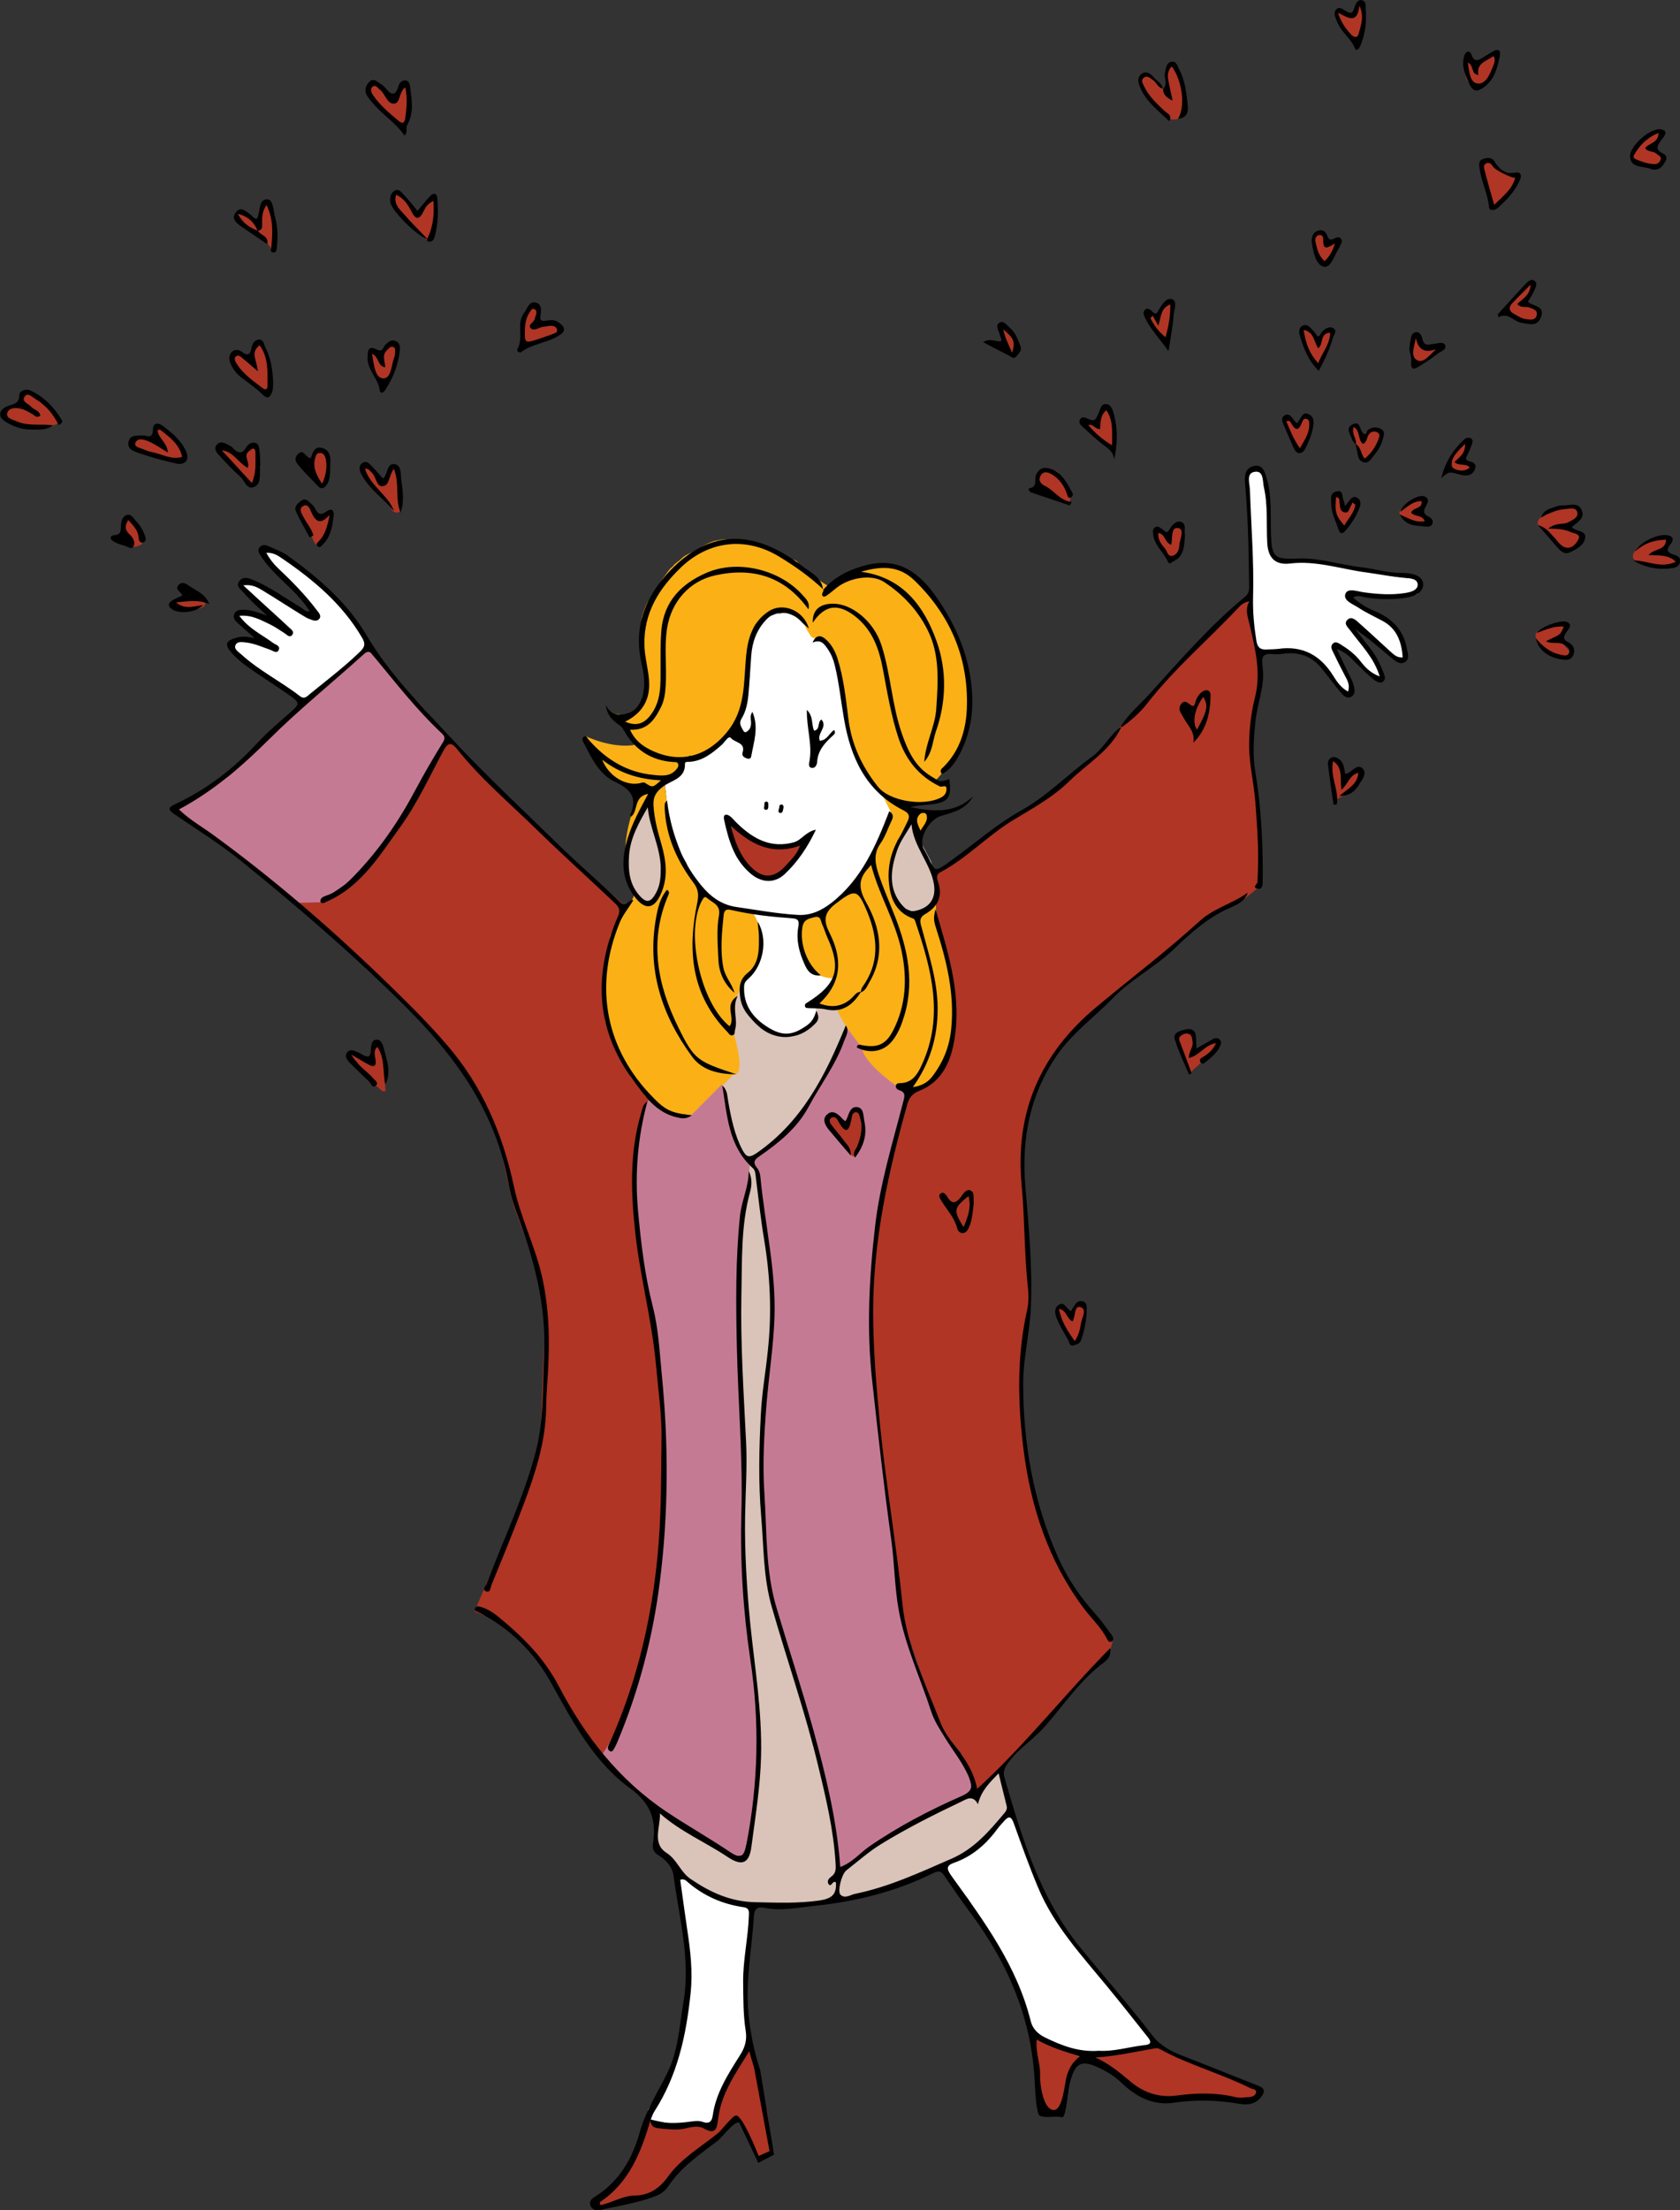 <svg xmlns="http://www.w3.org/2000/svg" xmlns:xlink="http://www.w3.org/1999/xlink" id="Layer_1" x="0px" y="0px" viewBox="0 0 854.3 1123.4" style="enable-background:new 0 0 854.3 1123.4;" xml:space="preserve">
<rect x="0" y="0" width="854.3" height="1123.4" fill="#333333" stroke="none"/>
<style type="text/css">
	.st0{fill:#FFFFFF;}
	.st1{fill:#DAC3B8;}
	.st2{fill:#C57A94;}
	.st3{fill:#B03524;}
	.st4{fill:#FBB016;}
</style>
<g>
	<polygon class="st0" points="477.7,947 509,917.4 515.7,923.7 531.6,965.3 543.4,983.1 561.2,1005.4 587.5,1038 584.9,1041.1    573,1042.4 562.1,1044 551.6,1044 535.2,1039.2 524.5,1032.9 520.5,1018 512.8,999.7 492.4,965.3  "></polygon>
	<path class="st0" d="M343.6,948.9l44,9.3l-5,13.6l-2.8,22.9l-1,19.1l1,12.2l0.7,11.9l-13,25.7l-5,16.6l-6.3-1.2l-11.5,1.2   l-15.1-3.2v-4.8l11.1-17.9l4-14.7l5.5-28.9l-0.4-16.1c0,0-3.8-31.1-4-30.9C345.7,964,343.6,948.9,343.6,948.9z"></path>
	<path class="st0" d="M152.9,356.6l-35.3-26.9c0,0-0.6-4.6,4.8-4.5c5.4,0.1,9.2,0.5,9.2,0.5l-4.4-5.8c0,0-8-6.7-6.9-7.9   c1.1-1.2,18.6,3.1,18.6,3.1l-10-11.5c0,0-8.6-6-7.1-7.4c1.6-1.4,10.3,0.2,12.4,2.2c2.1,2,24.3,14.2,24.3,14.2v-4l-23.1-25.1   c0,0-2.1-4.5-0.6-4.7s8.5,3.1,8.5,3.1s15.3,10.2,18.2,14.3c3,4,17.4,17.8,17.4,17.8l7.4,11.2v3.9   C186.3,329.3,157.3,356.7,152.9,356.6z"></path>
	<path class="st0" d="M627.1,314.5c0.5-1,8.7-10.7,8.7-10.7V266l-2.6-24.2l2.6-2.6l5.1-1.3l1.9,3.2l2,11.6V267l2.1,12.6   c0,0-1.3,2.8,5.2,4.6c6.5,1.9,10.2,1.8,18.6,1.8c8.4,0,34.9,6.5,34.9,6.5l14.8,1.8l1.7,3.6l-1.2,4l-6.7,1.9h-8.8l-10.5-1l-7.1-1.4   l-2,2.4l9,6.2l11.3,5.9c0,0,3.3,3.9,5.9,7.2s4.6,12.6,1.9,12.4c-2.6-0.2-6.1-3.3-10.1-6.2s-16.1-13.4-16.1-13.4v3.9l12.9,18.6   l2.1,6h-3.1l-5.7-4.6l-8.2-7.6l-4.4-2.9l-3.2-1l3.5,5.8l6.1,14.9l-2,4.4l-2.8-2.4l-5.1-6.6l-6.8-7.7l-7.1-4.8l-8.3-1.7l-15.9,1.3   L627.1,314.5z"></path>
	<path class="st0" d="M371.6,472.1c0,0-20.1,29.8-19.8,33.3s26.2,28.6,27.4,29.8s28.5,2.4,28.5,2.4l31.5-42.7l-28-38H376   L371.6,472.1z"></path>
	<path class="st1" d="M376.5,502c0,0,0.8,11.5,5.3,15.9s17.3,10.7,22.2,8.8c4.8-1.9,10.9-7.8,10.9-7.8l0.2-5.1l-0.6-3.1l22.1-0.8   l-6.3,11.4l-9.6,21.8l-10.9,19.7L396,578.5l-14.6,11.7l-7-9.9l-4.7-17.7l0-6.4l-4.3-7.5l4.3-52.2L376.5,502z"></path>
	<path class="st1" d="M424.9,965.3c0-1.1,3.4-15.3,3.4-15.3l20.5-15.5l26.7-14.4l19.7-9.7c0,0,2.2,0.2,2.4,0   c0.2-0.2,11.1-12,11.1-12l5.1,21.2l-16.2,18.2l-19.8,11.5c0,0-25.5,9.6-25.8,9.6s-25.3,6.3-25.3,6.3L424.9,965.3L424.9,965.3z"></path>
	<path class="st2" d="M383.6,588.4l5.6-4.5l17.3-16.2l7-11l12.4-23.9l4.3-11.6l31.5,32.8l-1,5.4c0,0-10.9,41.7-10.9,42   s-6.5,47.2-6.5,47.2l-0.1,21.6l1.4,32.5l4.9,45.6l4.1,30.7l4.2,30l2,17.3l6.8,19.5l3.8,11.8l3.8,10.9l5.6,12l11.5,16.8l3.7,14.2   l-7.2,3l-33,16.8c0,0-29.4,20.7-29.3,20.3c0.1-0.4,0-8.8,0-9.1s-4.3-27.4-4.3-27.7s-7-30.1-7-30.1l-9.4-31c0,0-8.8-29.7-9-30.5   s-6-21.2-6-21.2l-1.1-30l-1.8-35.5l1.8-33.2l3.6-25.1l0.1-25.3l-7-46.7c0,0-0.7-7.9,0-7.6s-4.3-8.4-4.3-8.4L383.6,588.4z"></path>
	<path class="st3" d="M318,460.5l12.3,98c0,0-6.1,8-6.1,29.3c-0.1,21.3-2.1,27.2,3.8,56.3s11.9,86.3,10.1,98.7s-0.5,69.4-14.8,117.5   l-5.5,15.8l-8.6,18.3l-16.2-16.8l-7.8-18.5L273,840.6l-14.5-14.5l-17.2-7.1l9.8-23l17.2-39.3l6.5-24.5l1.6-42l1.6-24.8l-5.1-21.2   l-11.6-31l-3.4-14c0,0-5.2-25.2-7.3-29.9c-2.1-4.7-22.6-36.9-29.7-43.9c-3-3-47.9-48-47.9-48l-19-16.8l-3.7-1.7   c0,0,20.1-1.9,24-6.5c3.9-4.6,23.6-23.4,30-33.4c6.4-10,23.1-44.8,23.1-44.8l60.7,59.9L318,460.5z"></path>
	<path class="st3" d="M29.9,215c-0.9,0.4-1.8,1-2.9,1.1c-1.2,0.1-2.4,0.3-3.7,0.3c-0.6,0-1.2,0-1.8,0.1c-0.6,0.2-1.3,0-1.9,0.2   c-0.3,0.1-0.4,0.2-0.7,0.3c-0.3,0-0.6,0-0.8,0c-0.6,0-1.3,0.1-1.9-0.1c-0.6-0.1-1.2-0.3-1.8-0.5c-0.3-0.1-0.7,0.1-1,0   c-0.2-0.1-0.4-0.2-0.6-0.3c-0.3-0.1-0.4-0.2-0.7-0.2c-0.2-0.1-0.4-0.2-0.6-0.2c-0.6-0.1-1.3-0.3-1.9-0.3c-1.3-0.1-2.3-0.2-3.4-0.8   c-1-0.6-2-1-3.1-1.4c-1.1-0.4-1.5-1.5-1.7-2.5c-0.3-1.1,0.8-2,1.6-2.4c0.5-0.2,0.9-0.5,1.4-0.6c0.5-0.1,0.9-0.3,1.4-0.6   c1.1-0.6,2.1-0.9,3.3-1.2c0.7-0.2,1.1,0.2,1.1-0.7c0-0.6,0-1.3,0-1.9c0-0.5,0.2-0.9,0.3-1.4c0.2-0.6,0.6-0.6,1-0.9   c0.4-0.3,0.7-0.6,1.3-0.7c0.3-0.1,0.6,0,1,0c0.4-0.1,0.6-0.3,1-0.3c1.1-0.1,2.4,0.7,3.2,1.3c0.7,0.6,1.4,1.2,2,1.9   c0.6,0.7,1.1,1.6,1.8,2.3c0.6,0.6,1.4,1.3,2.1,1.8c0.5,0.4,1.2,0.6,1.7,1c0.5,0.4,1.2,1,1.6,1.4c0.2,0.2,0.2,0.4,0.4,0.6   c0.2,0.3,0.4,0.5,0.6,0.8c0.6,1.1,1.1,2.2,1.4,3.4C29.5,214.2,29.6,214.2,29.9,215z"></path>
	<path class="st3" d="M65.2,277.1c0.8,1,2.6,1,3.8,0.8c0.6-0.1,1.1-0.4,1.6-0.6c0.5-0.1,1.1-0.2,1.4-0.8c0.2-0.3,0.1-0.4,0.2-0.8   c0.1-0.3,0.2-0.6,0.3-1c0.1-0.8-0.1-1.5-0.4-2.2c-0.1-0.3-0.1-0.7-0.2-0.9c-0.1-0.2-0.3-0.3-0.5-0.5c-0.4-0.5-0.7-1.2-1-1.8   c-1.2-2.2-2.7-4.3-4.3-6.1c-0.5-0.6-0.7-0.6-1.4-0.2c-0.6,0.4-0.9,0.8-1.3,1.4c-0.2,0.4-0.5,0.9-0.6,1.3c-0.1,0.3-0.2,0.8-0.3,1.1   c-0.1,0.4,0.1,0.8,0,1.1c-0.1,0.3-0.2,0.4-0.3,0.8c-0.1,0.4,0,0.9,0,1.3c0,0.9,0,1.7,0,2.6c0,0.4,0,0.7-0.1,1   c-0.1,0.3-0.3,0.5-0.2,0.9C62.4,275.9,63.3,276.5,65.2,277.1z"></path>
	<path class="st3" d="M96.7,303.4c-0.6,0.1-1.3,0.3-1.9,0.5c-0.3,0.1-0.4,0.1-0.7,0.2c-0.2,0.1-0.4,0.2-0.6,0.3   c-0.6,0.2-1.3,0.3-1.9,0.5c-0.3,0.1-0.6,0.3-1,0.3c-0.4,0.1-0.8-0.1-1.1,0c-0.3,0.1-0.4,0.2-0.7,0.3c-0.3,0.1-0.6-0.1-1,0   c-0.6,0.1-1.1,0.6-1,1.2c0.2,1.3,2,1.9,3,2.4c0.6,0.3,1.1,0.5,1.8,0.5c0.7,0,1.1,0.3,1.8,0.3c1.4,0,2.8,0,4.1,0   c0.7,0,1.2-0.2,1.9-0.3c0.8,0,1.3,0,2-0.3c1.2-0.5,2.5-0.7,2.9-2.3c0.1-0.6,0.1-1.6,0-2.2c-0.1-0.5-0.6-1-1-1.3   c-0.5-0.5-1.4-0.9-2-1.1c-0.6-0.2-1.2-0.1-1.8-0.1c-0.8,0-1.6-0.4-2.3-0.6"></path>
	<path class="st3" d="M82.5,218c-0.2-0.8-2.3-1.2-2.9-0.8c-0.2,0.1-0.3,0.6-0.3,0.8c-0.1,0.2-0.2,0.5-0.2,0.6   c-0.1,0.6-0.1,1.2-0.1,1.9c0,0.6,0.1,1.1-0.2,1.6c-0.4,0.6-0.8,0.5-1.4,0.5c-1.2,0-2.2-0.1-3.3-0.3c-0.6-0.1-1-0.3-1.6-0.3   c-0.7,0-1-0.2-1.6-0.3c-1.1-0.1-2.4,0-3,1.2c-0.2,0.4-0.2,1-0.4,1.5c-0.2,0.5-0.3,1.1-0.2,1.7c0.1,0.9,0.8,1.5,1.5,2.2   c1.4,1.3,3.4,2.3,5.2,2.9c0.7,0.2,1.5,0.6,2.3,0.7c0.5,0,0.9,0.1,1.4,0.2c0.4,0.1,0.8,0,1.2,0.1c0.3,0.1,0.5,0.2,0.8,0.3   c0.3,0,0.6,0,0.9,0c0.8,0.2,1.5,0.2,2.4,0.2c1.5,0.1,2.9,0.5,4.4,0.5c1.4,0,2.7,0.3,4.1,0.3c0.5,0,1.1,0.1,1.6-0.1   c0.7-0.3,0.6-0.8,0.8-1.4c0.3-1.2-0.1-2.4-0.4-3.5c-0.3-1.1-1.2-2.1-1.9-2.9c-1-1-2-2.1-3.1-3c-1-0.9-2-1.9-3-2.7   c-0.4-0.3-0.6-0.8-1-1.2C83.9,218.1,82.9,217.4,82.5,218z"></path>
	<path class="st3" d="M112,229.2c-0.4-0.8-0.5-1.8,0.5-1.9c1-0.1,1.9,0.6,2.7,1c0.9,0.5,1.8,0.8,2.7,1.1c0.4,0.2,1,0.2,1.4,0.3   c0.5,0.2,0.7,0.5,1.2,0.6c0.5,0.1,0.9,0.1,1.3,0.3c0.4,0.1,0.7,0.4,1.2,0.2c0.5-0.3,0.9-1.1,1.4-1.5c1.5-1.2,3.1-1.2,4.6-2   c0.4,0.5,0.8,0.7,0.9,1.3c0.1,0.8,0.3,1.4,0.3,2.2c0,0.4,0,0.7,0,1.1c0,0.4,0.2,0.7,0.3,1.1c0.1,0.8,0,1.7,0,2.5c0,0.7,0,1.5,0,2.2   c0,0.9-0.2,1.6-0.3,2.5c0,0.8,0.1,1.7,0,2.5c-0.1,0.8-0.4,1.6-0.6,2.4c0,0.1-0.2,0.1-0.2,0.3c0,0.2,0.1,0.4,0,0.6   c-0.1,0.2-0.3,0.5-0.5,0.6c-0.6,0.4-1.2,0.2-1.6-0.4c-0.8-1.1-1.7-2.1-2.7-3c-1.1-1-2.4-1.9-3.5-2.9c-0.9-0.9-1.9-1.8-2.9-2.6   c-0.5-0.4-1-1-1.4-1.5c-0.4-0.6-1-1-1.5-1.6c-0.5-0.6-1-1.3-1.6-1.9C112.9,231.7,112.3,230.6,112,229.2z"></path>
	<path class="st3" d="M162.1,277.1c-0.6,0-0.9,0.1-1.3-0.3c-0.2-0.2-0.5-0.5-0.7-0.7c-0.6-0.8-1-2.1-1.4-3c-0.6-1.6-2-2.9-2.7-4.4   c-0.4-1-0.9-2-1.3-3c-0.2-0.5-0.5-0.9-0.7-1.3c-0.1-0.1-0.1-0.5-0.2-0.6c-0.1-0.2-0.3-0.3-0.4-0.5c-0.2-0.4-0.2-0.8-0.4-1.1   c-0.1-0.3-0.4-0.6-0.5-0.9c-0.1-0.5-0.3-1.1-0.3-1.6c0-0.5-0.2-0.9-0.3-1.4c-0.1-0.5-0.4-0.9-0.1-1.4c0.2-0.4,0.8-0.6,1.2-0.8   c0.7-0.4,1.6-0.6,2.5-0.5c1.9,0.1,3.1,2.5,3.9,3.8c0.8,1.3,2,3,3.7,2.7c0.8-0.2,1.6-0.7,2.5-0.8c0.5,0,0.9-0.2,1.3-0.3   c0.6-0.2,0.8-0.4,0.9,0.3c0.2,1.1,0,2.5,0,3.6c0,1.2-0.5,2.3-0.9,3.5c-0.2,0.6-0.4,1.4-0.8,1.9c-0.1,0.1-0.4,0.2-0.4,0.3   c-0.2,0.3-0.3,0.7-0.5,1c-0.3,0.5-0.6,0.9-0.9,1.4C164,273.5,163.5,274.8,162.1,277.1z"></path>
	<path class="st3" d="M199.5,259.3c-0.5-0.5-0.7-1.1-1-1.7c-0.4-0.7-0.8-1.4-1.2-2.1c-0.6-1.1-1.6-1.8-2.5-2.7   c-1.7-1.7-2.5-4-4.3-5.7c-0.9-0.8-1.7-1.4-2.5-2.3c-0.7-0.8-1.3-1.6-1.8-2.6c-0.2-0.5-0.6-0.9-0.8-1.4c-0.2-0.6-0.4-1.1-0.6-1.7   c-0.2-0.5-0.4-0.9,0.1-1.4c0.5-0.4,1.5-0.5,2.1-0.4c1,0.2,2.1,1.4,2.9,2.1c0.9,0.9,1.9,1.9,2.5,2.9c0.5,0.7,1.6,1.9,2.5,1.6   c0.6-0.1,0.8-0.5,1.1-1s0.8-0.9,1.2-1.4c0.3-0.4,0.5-0.9,0.8-1.4c0.3-0.5,0.5-1.2,0.9-1.7c0.3-0.4,0.6-0.7,1.1-0.8   c0.2,0,0.8-0.1,1,0c0.2,0.1,0.4,0.4,0.5,0.6c0.4,0.5,0.7,0.8,1,1.4c0.3,0.6,0.7,1.4,0.8,2.1c0.2,0.6,0.2,1.2,0.4,1.9   c0.2,0.7,0.1,1.4,0.2,2c0.2,0.9,0.4,1.9,0.5,2.9c0.2,1.1-0.2,2.4,0,3.5c0.2,0.9,0.2,1.8,0.2,2.8c0,1-0.3,1.9-0.3,2.9   c0,0.7,0.2,1.5-0.3,2c-0.5,0.5-0.9,0.5-1.6,0.7c-0.4,0.1-0.6,0.2-1,0.1c0,0-0.2-0.2-0.3-0.2c-0.2,0-0.4,0-0.6,0   c-0.3-0.1-0.7-0.5-1-0.7C199.4,259.5,199,259,199.5,259.3z"></path>
	<path class="st3" d="M161.8,245.6c-0.1,0-0.1,0-0.2,0c0-0.5-0.4-1-0.6-1.4c-0.3-0.6-0.7-1.2-0.9-1.8c-0.5-1.3-0.7-2.6-0.7-4.1   c0-0.7-0.2-1-0.3-1.6c-0.1-0.7,0-1.5,0-2.2c0-0.6-0.1-1.4,0-2c0.1-0.5,0.6-0.9,0.9-1.2c0.4-0.4,0.8-0.9,1.3-1   c0.3-0.1,0.6,0,0.9-0.1c0.4-0.1,0.5-0.2,1-0.2c0.8,0,1,0,1.5,0.5c0.6,0.6,0.7,1,1,1.8c0.2,0.6,0.5,0.8,0.5,1.5   c0,0.8,0.3,1.4,0.3,2.2c0,1.4,0,2.7,0,4.1c0,0.8,0,1.5-0.1,2.2c-0.1,0.3-0.1,0.7-0.2,1c-0.1,0.2-0.4,0.6-0.4,0.9   c-0.2,0.8-0.4,1.5-0.6,2.2c-0.1,0.5-0.2,1.5-0.8,1.6c-0.2-0.4-0.3-0.5-0.6-0.8c-0.1-0.1-0.3-0.2-0.5-0.3   C162.8,246.2,162.3,246,161.8,245.6z"></path>
	<path class="st3" d="M135,199.1c-0.5-0.5-0.9-0.9-1.4-1.4c-0.4-0.5-1-1.1-1.6-1.5c-0.9-0.5-1.6-1.3-2.5-1.9   c-0.5-0.3-0.9-0.4-1.4-0.7c-0.6-0.3-1.1-0.8-1.6-1.2c-1-0.7-2-1.5-2.7-2.4c-0.6-0.8-1.4-1.3-2-2.1c-0.8-1-1.6-2.1-2.3-3.1   c-0.3-0.5-0.3-0.9-0.5-1.4c-0.3-0.5-0.4-0.7-0.4-1.4c0-0.6-0.1-1,0.2-1.4c0.2-0.4,0.8-0.9,1.1-1c1-0.2,2.4,0,3.3,0.4   c0.5,0.2,0.9,0.4,1.4,0.7c0.6,0.4,0.9,0.5,1.6,0.7c0.4,0.1,0.6,0.4,1.1,0.2c0.5-0.2,0.7-0.6,1-1c0.5-0.9,0.6-1.9,1-2.8   c0.2-0.5,0.4-0.9,0.8-1.4c0.4-0.5,0.5-0.6,1.1-0.9c0.6-0.3,0.8-0.2,1.4,0.3c0.5,0.4,0.7,0.9,1.1,1.4c0.7,1.1,0.9,2.1,1.4,3.3   c0.2,0.6,0.2,1.1,0.3,1.6c0.2,0.6,0.5,1.3,0.5,1.9c0,0.3,0,0.6,0,0.8c0,0.4,0.2,0.7,0.3,1.1c0,0.3-0.1,0.6,0,0.8   c0.1,0.4,0.3,0.7,0.3,1.1c0.1,1.4,0,2.7,0,4.1c0,1.5,0,2.9,0,4.4c0,0.3,0,0.6,0,0.8c0,0.4-0.2,0.6-0.3,1c0,0.3,0.1,0.6,0,0.9   c-0.1,0.3-0.3,0.4-0.3,0.8C135.7,199.9,135.6,199.9,135,199.1z"></path>
	<path class="st3" d="M194.1,196.1c-0.6-0.8-1.1-1.7-1.5-2.6c-0.3-0.8-0.9-1.4-1.3-2.1c-0.4-0.7-0.8-1.2-1.3-1.9   c-0.5-0.8-0.8-1.8-1.2-2.7c-0.2-0.4-0.3-0.9-0.4-1.4c-0.1-0.4-0.3-0.7-0.4-1.1c-0.1-0.4,0.1-0.9,0-1.4c-0.1-0.6-0.3-1-0.3-1.6   c0-0.8-0.2-2.2,0.6-2.7c0.6-0.4,2.3,0.1,3,0.3c0.9,0.3,1.1,1.5,2.2,0.8c0.8-0.5,1.6-1.1,2.2-1.9c0.5-0.7,0.8-1.7,1.5-2.3   c0.8-0.6,1.8-0.5,2.6,0c0.5,0.3,1.3,0.8,1.6,1.2c0.6,0.6,0.8,1.7,0.8,2.5c0,2-0.2,3.9-0.9,5.7c-0.4,1.1-0.8,2.1-1.3,3   c-0.3,0.4-0.6,0.9-0.8,1.4c-0.3,0.6-0.7,1.1-1,1.7c-0.2,0.5-0.4,1.1-0.7,1.5c-0.2,0.3-0.5,0.6-0.7,0.9   C196.5,194.2,195.5,195,194.1,196.1z"></path>
	<path class="st3" d="M265.2,176.7c0-1.3,0.3-2.4,0.3-3.7c0-1.2,0-2.4,0-3.6c0-1.2,0-2.5,0-3.7c0-0.6,0.1-1,0.3-1.6   c0.1-0.6,0.1-1.2,0.3-1.8c0.1-0.4,0.6-0.9,0.7-1.3c0.2-0.6,0.5-0.9,0.8-1.4c0.3-0.5,0.4-0.9,0.8-1.2c0.3-0.3,0.6-0.6,0.9-0.9   c0.1-0.1,0.2-0.4,0.3-0.5c0.2-0.2,0.3-0.2,0.5-0.3c0.2-0.2,0.3-0.6,0.6-0.7c0.3-0.1,0.7,0,1,0c0.7,0,0.9,0.1,1.4,0.6   c0.3,0.3,0.6,0.8,0.8,1.1c0.1,0.3,0.1,0.5,0.1,0.8c0,0.3,0.2,0.5,0.3,0.8c0.1,0.6,0,1.2,0,1.8c0,0.6,0,1.1,0,1.6   c0,0.6-0.2,1.2,0.4,1.4c1,0.2,2.5,0,3.6,0c0.6,0,0.9,0.2,1.4,0.3c0.6,0.1,1.2-0.1,1.8,0.1c0.9,0.2,2.4,0.6,3,1.5   c0.5,0.7,1,1.9,0.2,2.6c-0.7,0.6-1.6,0.8-2.3,1.1c-1,0.4-1.9,1-2.9,1.4c-1.1,0.5-2.1,1.2-3.1,1.7c-0.7,0.3-1.5,0.5-2.2,0.8   c-0.6,0.3-1.2,0.5-1.9,0.7c-0.7,0.2-1.3,0.5-1.9,0.7c-0.7,0.2-1.4,0.3-2,0.5c-0.4,0.1-0.9,0.5-1.2,0.7   C266.1,176.4,265.8,176.4,265.2,176.7z"></path>
	<path class="st3" d="M217.9,122.5c-1.1-0.8-2.2-1.8-3.3-2.5c-0.5-0.4-1-0.5-1.4-1c-0.5-0.4-1-0.9-1.4-1.4c-0.4-0.5-1-1.2-1.3-1.7   c-0.2-0.3-0.2-0.6-0.5-0.9c-0.2-0.2-0.4-0.4-0.6-0.6c-0.8-1.1-1.8-1.9-2.9-2.9c-0.5-0.4-1-0.6-1.4-1.2c-0.5-0.6-1.2-1.1-1.8-1.6   c-0.4-0.3-0.7-0.7-1-1c-0.5-0.5-1-0.7-1.4-1.2c-0.4-0.5-0.6-0.8-0.7-1.5c0-0.3-0.2-0.5-0.2-0.7c-0.1-0.4,0-0.9-0.1-1.3   c-0.3-1.1-0.6-3.1,0.1-4.1c0.7-1.1,1.6-1.6,2.7-1.1c0.6,0.3,1,0.3,1.5,0.8c0.4,0.4,0.8,0.8,1.2,1.2c0.9,0.8,1.9,1.7,2.5,2.7   c0.6,0.9,1.5,1.6,2.1,2.5c0.5,0.6,0.8,1.2,1.2,1.8c0.2,0.3,0.8,0.9,1.1,1.1c0.8,0.4,1.1-0.6,1.5-1.1s0.6-0.9,1.1-1.4   c0.9-0.8,1.4-1.6,2.1-2.5c0.8-1,1.7-2.1,3-2.1c0.8,0,1.5,0,1.8,0.9c0.2,0.7,0,1.7,0,2.4c0,1.1,0,2.1,0,3.2c0,1.4-0.2,2.7-0.3,4.1   c0,0.7-0.3,1.4-0.3,2.1c0,0.6,0,1.1-0.1,1.7c-0.2,0.9-0.1,1.9-0.3,2.8c-0.1,0.4,0,0.9-0.2,1.4c-0.1,0.3-0.4,0.7-0.5,0.9   c-0.1,0.3-0.1,0.7-0.3,1C219.6,121.8,219.3,121.9,217.9,122.5z"></path>
	<path class="st3" d="M139.4,127.7c-0.8,0-2-2.1-2.3-2.6c-0.8-1.1-2-1.7-2.9-2.5c-0.2-0.2-0.3-0.4-0.5-0.6c-0.1-0.1-0.4-0.3-0.5-0.3   c-0.5-0.3-1-0.6-1.5-1c-1-0.8-1.9-1.6-2.9-2.3c-0.4-0.3-0.9-0.5-1.2-0.7c-0.4-0.2-0.9-0.5-1.3-0.8c-0.9-0.7-1.5-1.5-2.1-2.4   c-1.3-1.7-3.2-3.7-2.8-6c0.1-0.6,0.6-0.9,1.2-0.7c0.3,0.1,0.7,0.4,1,0.5c0.2,0.1,0.5,0.2,0.7,0.3c1,0.6,1.9,1.3,2.9,1.8   c0.5,0.3,1.1,0.5,1.6,0.8c0.5,0.3,0.9,0.8,1.4,1c1.1,0.6,1.5-1.6,1.7-2.3c0.1-0.6,0.4-1,0.5-1.6c0.1-0.5,0.4-1.2,0.5-1.8   c0.1-0.3,0.2-0.6,0.2-1c0-0.3,0.2-0.4,0.2-0.7c0.1-0.3,0.1-0.5,0.2-0.7c0.1-0.1,0.3-0.6,0.4-0.7c1-1.1,2.1-0.5,3,0.4   c0.4,0.4,0.7,0.8,1,1.2c0.3,0.7,0.3,1.2,0.4,1.9c0.1,0.5,0.3,0.7,0.3,1.2c0,0.4,0,0.7,0,1.1c0,0.7,0,1.5,0,2.2c0,0.4,0,0.8,0,1.2   c0,0.5,0.1,0.7,0.2,1.1c0.2,1,0,2.3,0,3.3c0,0.9,0.3,1.8,0.3,2.7c0,0.7,0,1.5,0,2.2c0,0.3-0.1,0.8,0,1.1c0.1,0.5,0.3,0.7,0.3,1.2   c0,0.3-0.1,0.8,0,1.1C139.4,125.8,139.7,126,139.4,127.7z"></path>
	<path class="st3" d="M205,64.5c-0.1-0.5-1.1-0.9-1.5-1.2c-0.9-0.7-1.8-1.4-2.7-2.1c-1.1-0.9-2.2-1.7-3.3-2.6   c-0.9-0.8-1.6-1.5-2.6-2.1c-0.6-0.4-1.1-0.8-1.6-1.3c-0.3-0.3-0.6-0.5-0.9-0.8c-0.3-0.3-0.6-0.7-0.9-1c-0.7-0.5-1.4-1.5-1.8-2.3   c-0.2-0.4-0.4-0.8-0.6-1.3c-0.2-0.5-0.3-1.1-0.4-1.7c-0.1-0.5-0.2-1-0.3-1.5c-0.1-0.5-0.4-1-0.4-1.6c0-0.4-0.1-0.9,0-1.2   c0.1-0.3,0.2-0.5,0.5-0.7c0.8-0.4,2-0.3,2.9-0.3c0.5,0,0.9,0.3,1.3,0.5c0.8,0.5,1.6,0.9,2.3,1.5c0.9,0.6,1.6,1.2,2.3,1.9   c1,1,2.2,3,3.8,1.8c0.5-0.3,0.8-0.8,1.1-1.3c0.2-0.4,0.7-0.8,0.9-1.2c0.1-0.3,0.1-0.5,0.3-0.8c0.1-0.2,0.3-0.4,0.4-0.6   c0.2-0.3,0.6-0.5,0.9-0.7c0.3-0.2,0.7-0.6,1-0.7c0.2,0,0.4,0,0.5,0c0.2,0,0.3-0.2,0.5-0.2c1.3-0.2,1,2.7,1,3.2c0,2.5,0,5-0.5,7.5   c-0.1,0.5-0.1,1-0.2,1.6c-0.1,0.4-0.2,0.9-0.3,1.3c-0.1,0.8-0.3,1.6-0.5,2.4c-0.1,0.6-0.1,1.2-0.3,1.8c-0.2,0.7-0.2,1.4-0.3,2.1   c-0.1,0.6-0.3,1.1-0.4,1.7C205.2,65.2,204.8,65.7,205,64.5z"></path>
	<path class="st3" d="M543.5,256.2c-0.3,0.1-0.9-0.2-1.2-0.3c-0.7-0.2-1.3-0.5-1.9-0.8c-0.8-0.4-1.8-0.5-2.6-0.9   c-0.3-0.1-0.5-0.1-0.7-0.2c-0.5-0.1-0.9-0.4-1.3-0.7c-0.9-0.5-2.1-0.8-2.9-1.4c-0.7-0.5-1.3-1.1-1.9-1.7c-0.6-0.6-1.1-1.2-1.7-1.8   c-0.6-0.6-0.9-1.5-1.2-2.3c-0.1-0.4-0.1-0.6-0.2-1c0-0.4-0.2-0.7-0.2-1.1c0-0.6-0.2-1.5,0-2.1c0-0.1,0.1-0.1,0.1-0.2   c0-0.2,0-0.3,0-0.5c0-0.3,0.2-0.5,0.3-0.8c0.4-0.7,1.1-0.9,1.8-1.1c0.9-0.3,1.8-0.2,2.7-0.2c0.5,0,1.1,0,1.6,0c0.5,0,1.2-0.1,1.7,0   c0.6,0.2,1.4,0.3,1.9,0.7c0.3,0.2,0.3,0.5,0.5,0.8c0.2,0.4,0.5,0.7,0.7,1.2c0.2,0.5,0.5,1,0.7,1.5c0.2,0.4,0.3,0.6,0.4,1   c0.2,0.8,0.7,1.6,1,2.3c0.2,0.4,0.3,0.6,0.5,1c0.2,0.4,0.4,0.7,0.7,1.1c0.4,0.5,0.9,1,1.2,1.6c0.2,0.4,0.3,0.9,0.4,1.3   c0.1,0.4,0.3,0.8,0.3,1.3C544.2,253.8,544.2,254.6,543.5,256.2z"></path>
	<path class="st3" d="M594.1,284.2c0,0-0.1,0-0.1,0c-0.1-0.8-1-1.6-1.6-2.1c-1-1-1.9-2-2.6-3.3c-1-1.6-1.4-3.4-1.8-5.2   c-0.2-1.1-1-3,0.5-3.7c1.4-0.7,2.9,0.6,4,1.3c0.7,0.4,1.3,0.8,1.9,0c0.4-0.6,0.7-1.2,1.2-1.8c0.2-0.2,0.5-0.6,0.7-0.8   c0.1-0.1,0.3-0.2,0.5-0.3c0.1-0.1,0.3-0.1,0.4-0.1c0.7-0.3,1.3-0.4,2-0.6c0.1,0,0.2-0.1,0.4-0.1c0.2,0,0.3,0,0.5,0   c0.2,0,0.5,0.2,0.7,0.4c0.6,0.5,0.9,1.5,1,2.2c0.4,1.8,0.3,3.7-0.1,5.5c-0.3,1.1-0.9,2.1-1.3,3.2c-0.2,0.6-0.6,1.1-0.9,1.6   c-0.2,0.4-0.4,0.8-0.7,1.1c-0.3,0.4-0.8,0.8-1.2,1.1c-0.4,0.3-0.8,0.7-1.2,1c-0.3,0.1-0.6,0.3-0.9,0.5   C594.8,284.5,593.6,283.9,594.1,284.2z"></path>
	<path class="st3" d="M564.8,227.4c-0.3-0.1-0.7-0.4-1-0.6c-0.5-0.5-1-1-1.5-1.4c-0.5-0.5-1.1-1-1.6-1.5c-0.3-0.2-0.5-0.5-0.8-0.7   c-0.3-0.2-0.7-0.3-1-0.6c-0.5-0.4-0.8-0.7-1.3-1c-0.4-0.3-0.8-0.6-1.2-0.9c-0.7-0.4-1.2-0.9-1.8-1.4c-0.6-0.5-1.2-1.1-1.6-1.8   c-0.2-0.4-0.4-0.7-0.6-1.1c-0.2-0.3-0.3-0.5-0.4-0.9c-0.1-0.9,0.9-0.9,1.6-0.9c0.8,0,1.6,0,2.4,0c1.7,0,2.6-1.8,3.2-3.1   c0.4-0.8,0.7-1.7,0.9-2.5c0.1-0.4,0.3-0.7,0.5-1.1c0.2-0.3,0.4-0.6,0.7-0.7c0.6-0.1,1.6,0,2.1,0.1c0.3,0.1,0.6,0.2,0.8,0.5   c0.1,0.1,0.2,0.3,0.3,0.4c0.1,0.2,0.3,0.4,0.4,0.6c0.3,0.6,0.5,1.4,0.7,2.1c0.1,0.4,0.1,0.7,0.1,1c0,0.4,0.1,0.8,0.2,1.2   c0.2,1.2,0.5,2.4,0.5,3.6c0,2.3,0,4.5,0,6.8c0,1,0,2,0,3c0,0.4,0.1,0.9,0,1.2c-0.1,0.4-0.4,0.8-0.4,1.2   C565.8,229,565.6,228.8,564.8,227.4z"></path>
	<path class="st3" d="M510.8,166c-0.3-0.4-1-0.8-1.4-0.4c-0.4,0.3-0.3,1.1-0.3,1.5c0,0.6-0.1,1.3,0,1.9c0.1,0.2,0.2,0.5,0.3,0.8   c0.1,0.4,0,0.8,0.2,1.2c0.9,2.3,1.5,4.6,2.6,6.8c0.2,0.5,0.5,0.9,0.8,1.3c0.3,0.4,1,0.8,1.5,0.8c0.5,0,0.8,0,1.3-0.3   c0.2-0.2,0.4-0.2,0.6-0.5c0.2-0.2,0.2-0.5,0.3-0.8c0.1-0.1,0.2-0.3,0.3-0.5c0.1-0.2,0-0.5,0-0.8c0-0.5,0.3-1.1,0.1-1.6   c-0.1-0.5-0.1-1.1-0.3-1.6c-0.2-0.5-0.3-1-0.5-1.5C515.3,169.9,514,167.5,510.8,166z"></path>
	<path class="st3" d="M592.6,173.6c0,0-0.1,0-0.1,0c0-0.3-0.4-0.6-0.5-0.8c-0.3-0.4-0.8-0.6-1.1-1c-0.4-0.4-0.7-0.7-1.1-1.1   c-0.4-0.5-0.7-1-1.1-1.5c-0.1-0.2-0.4-0.3-0.5-0.6c-0.1-0.2-0.1-0.3-0.2-0.5c-0.2-0.3-0.4-0.5-0.6-0.8c-0.2-0.3-0.3-0.8-0.5-1.1   c-0.1-0.1-0.2-0.1-0.3-0.2c-0.1-0.2-0.2-0.4-0.3-0.6c-0.4-0.6-0.8-1.2-1.2-1.8c-0.4-0.6-0.8-1.1-1-1.8c0-0.2,0-0.4-0.1-0.5   c0-0.1-0.2-0.2-0.2-0.4c0-0.3,0.1-0.6,0.3-0.8c0.4-0.3,1.7-0.2,2.1,0c0.5,0.2,1.3,0.5,1.9,0.2c0.2-0.1,0.5-0.5,0.7-0.7   c0.3-0.3,0.6-0.6,0.9-1c0.5-0.7,1-1.2,1.4-1.9c0.4-0.6,0.8-1.3,1.3-1.8c0.2-0.2,0.5-0.5,0.7-0.5c0.2-0.1,0.3,0,0.4-0.1   c0.2-0.1,0.3-0.2,0.5-0.3c0.2,0,0.3,0,0.5,0c0.2,0,0.3-0.2,0.5-0.2c0.2,0,0.2,0.1,0.4,0.2c0.2,0.2,0.2,0.1,0.3,0.4   c0.1,0.3,0.3,0.6,0.5,0.9c0.1,0.2,0,0.4,0,0.7c0,0.3,0.1,0.5,0.2,0.8c0,0.3,0,0.6,0,0.9c0,0.3,0.2,0.6,0.2,0.9c0,0.7,0.1,1.4,0,2.1   c0,0.4-0.2,0.7-0.2,1.1c0,0.4,0,0.8,0,1.2c-0.1,0.9-0.3,1.8-0.4,2.8c-0.1,1.2-0.5,2.4-0.8,3.5c-0.1,0.2-0.1,0.4-0.1,0.6   c-0.1,0.2-0.2,0.4-0.3,0.6c-0.1,0.2,0,0.4-0.1,0.6c-0.1,0.2-0.2,0.2-0.2,0.4c-0.1,0.4-0.2,0.8-0.3,1.2   C594,173,594,173.5,592.6,173.6z"></path>
	<path class="st3" d="M670.3,186.6c-0.2-0.3-0.3-0.6-0.6-0.9c-0.2-0.2-0.4-0.4-0.5-0.6c-0.1-0.2-0.2-0.4-0.4-0.7   c-0.5-0.8-1-1.6-1.5-2.4c-0.5-0.8-1-1.8-1.4-2.6c-0.3-0.6-0.5-1.2-0.9-1.8c-0.3-0.4-0.5-0.8-0.7-1.3c-0.1-0.3-0.4-0.6-0.5-0.9   c-0.2-0.4-0.3-0.7-0.5-1.1c-0.2-0.4-0.3-0.9-0.5-1.3c-0.2-0.4-0.1-0.9-0.2-1.3c0-0.2-0.1-0.3-0.1-0.5c0-0.2,0-0.4,0-0.6   c0-0.1-0.1-0.1-0.1-0.1c0-0.1,0-0.2,0-0.3c0-0.2-0.2-0.5-0.2-0.7c-0.1-0.9,0.3-1.7,1-2.2c0.6-0.5,1.6-0.4,2.2,0   c0.8,0.6,1.6,1.2,2.1,2.1c0.3,0.5,0.5,0.9,0.8,1.4c0.2,0.4,0.5,0.7,0.7,1c0.2,0.3,0.3,0.6,0.7,0.7c0.4,0.1,0.5-0.2,0.7-0.4   c0.6-0.5,1-1.2,1.6-1.8c0.4-0.4,0.7-0.5,1.1-0.7c0.4-0.2,0.8-0.2,1.2-0.4c0.9-0.3,1.9-0.7,2.9-0.7c0.5,0,0.8-0.1,0.9,0.5   c0,0.5,0,0.9-0.2,1.4c-0.4,1.3-0.8,2.6-1.2,3.9c-0.2,0.7-0.5,1.4-0.8,2.1c-0.3,0.7-0.5,1.4-0.8,2.1c-0.6,1.2-1.1,2.4-1.8,3.5   c-0.3,0.5-0.5,0.9-0.8,1.4C672.2,183.6,671.9,184.7,670.3,186.6z"></path>
	<path class="st3" d="M660.3,228.5c-0.8-1.1-1.3-2.3-1.8-3.5c-0.5-1.1-1.2-2.1-1.7-3.2c-0.2-0.6-0.7-1.1-1-1.7   c-0.1-0.2-0.1-0.4-0.2-0.5c-0.1-0.1-0.2-0.1-0.3-0.2c0-0.1,0-0.2-0.1-0.3c-0.5-0.8-1-1.6-1.4-2.5c-0.2-0.4-0.4-0.7-0.5-1.1   c-0.2-0.4-0.1-0.9-0.1-1.3c0-0.3-0.1-0.8,0.2-1c0.3-0.2,1,0,1.3,0c0.4,0,0.8-0.1,1.2,0c0,0,0.5,0.2,0.5,0.2   c0.1,0.1,0.1,0.2,0.2,0.2c0,0,0.3,0.1,0.3,0.1c0.5,0.4,1,1.1,1.4,1.5c0.6,0.6,1.3,1,2,0.4c0.4-0.4,0.8-0.9,1.1-1.3   c0.3-0.3,0.6-1.2,1-1.2c0-0.4,0.5-0.6,0.8-0.7c0.4-0.2,0.8-0.1,1.2-0.1c0.5,0,0.9,0.1,1.3,0.3c0.2,0.1,0.3,0.1,0.4,0.2   c0.1,0.1,0.4,0.2,0.4,0.2c0.3,0.2,0.3,0.9,0.4,1.2c0.2,0.5,0.1,0.9,0.1,1.4c0,1.4-0.3,2.5-0.8,3.8c-0.1,0.3-0.1,0.6-0.2,0.9   c-0.1,0.3-0.3,0.5-0.4,0.8c-0.2,0.4-0.2,0.7-0.4,1.1c-0.1,0.3-0.2,0.5-0.3,0.8c-0.1,0.2-0.2,0.4-0.3,0.7c-0.1,0.2-0.1,0.5-0.2,0.7   c-0.2,0.5-0.4,0.9-0.6,1.4c-0.3,0.5-0.6,0.9-0.9,1.4c-0.2,0.3-0.4,0.3-0.6,0.6c-0.1,0.1-0.1,0.3-0.2,0.5c0,0-0.4,0.2-0.4,0.2   c-0.1,0.1-0.2,0.1-0.3,0.2C661,228.7,660.8,228.8,660.3,228.5z"></path>
	<path class="st3" d="M682.5,268.1c-0.3-0.1-0.5-0.6-0.7-0.9c-0.4-0.6-0.7-1.1-0.9-1.8c-0.2-0.4-0.5-0.8-0.6-1.2   c-0.2-0.6-0.5-1-0.8-1.6c-0.2-0.3-0.3-0.6-0.5-0.9c-0.2-0.3-0.2-0.7-0.4-1c-0.2-0.4-0.3-0.6-0.3-1c0-0.4-0.1-0.7-0.2-1   c-0.2-0.7,0-1.6,0-2.3c0-0.5,0-1,0.1-1.5c0.1-0.4,0-0.8,0-1.1c0.1-0.6,0.3-1.2,0.7-1.7c0.2-0.2,0.4-0.4,0.7-0.5   c0.5-0.2,0.6-0.2,0.9,0.1c0.2,0.2,0.4,0.3,0.5,0.5c0.3,0.4,0.3,0.9,0.5,1.4c0.3,0.7,0.6,1.4,0.8,2.1c0.2,0.6,0.6,1.3,1,1.8   c0.1,0.1,0.2,0.1,0.3,0.2c0.2,0.1,0.1,0.4,0.4,0.3c0.2,0,0.6-0.6,0.8-0.7c0.5-0.6,1-1,1.5-1.6c0.4-0.5,0.9-1.1,1.6-1   c0.6,0.1,1.4,0.6,1.7,1.1c0.2,0.4,0.4,1.1,0.4,1.5c0,0.6-0.2,1-0.3,1.5c-0.1,0.3,0,0.6-0.2,0.9c-0.2,0.4-0.4,0.7-0.6,1.1   c-0.2,0.5-0.5,1-0.8,1.5c-0.3,0.6-0.8,1-1.2,1.6c-0.4,0.5-0.8,1-1.1,1.5c-0.4,0.6-0.9,1.1-1.2,1.7c-0.2,0.4-0.5,0.9-0.8,1.2   c-0.2,0.2-0.4,0.4-0.6,0.6C682.9,269.3,682.5,269.5,682.5,268.1z"></path>
	<path class="st3" d="M693.8,233.9c0,0.5-1.1-0.6-1.3-0.9c-0.5-0.8-0.7-1.7-1.1-2.5c-0.2-0.4-0.2-0.8-0.4-1.2   c-0.1-0.2-0.3-0.4-0.4-0.6c-0.1-0.2-0.1-0.5-0.2-0.7c-0.3-0.8-0.5-1.6-0.8-2.4c-0.4-1.6-1-3.1-1.5-4.8c-0.1-0.3-0.3-0.6-0.3-1   c0-0.4-0.1-0.6-0.2-1c-0.1-0.7,0-1.4,0.6-1.8c1.3-0.7,2.5,1.5,3.2,2.4c0.1,0.1,0.2,0.3,0.3,0.4s0.2,0.2,0.3,0.3   c0.2,0.3,0.4,0.8,0.7,0.9c0.1,0,0.4,0,0.5,0c0.3,0,0.2-0.1,0.4-0.2c0.1-0.1,0.3-0.1,0.5-0.2c0.2-0.2,0.3-0.5,0.6-0.6   c0.3-0.2,0.6-0.4,0.9-0.6c0.4-0.2,0.8-0.5,1.2-0.5c0.4,0,0.8-0.1,1.1-0.2c0.2-0.1,0.4-0.1,0.6-0.2c0.3,0,0.6,0,0.9,0   c2.1,0,2.3,2,2.3,3.7c0,0.6,0,1.2-0.2,1.8c-0.1,0.5-0.2,1-0.3,1.5c-0.2,0.6-0.5,1-0.7,1.6c-0.2,0.3-0.2,0.7-0.4,1   c-0.2,0.2-0.3,0.4-0.5,0.7c-0.6,1-1.6,2-2.4,2.8c-0.3,0.3-0.6,0.8-0.9,1.2c-0.2,0.3-0.3,0.6-0.5,0.9   C695.4,234.1,694.9,234.4,693.8,233.9z"></path>
	<path class="st3" d="M711.6,260.9c0-1.3,0.9-2.3,2-2.9c1.2-0.7,2.1-1.8,3.3-2.5c0.3-0.2,0.6-0.4,0.9-0.6c0.2-0.1,0.3-0.1,0.5-0.2   c0.2,0,0.2-0.1,0.3-0.2c0.2-0.1,0.5-0.2,0.7-0.3c0.2-0.1,0.4-0.2,0.5-0.2c0.1,0,0.2,0,0.4,0c0.1,0,0.2-0.1,0.2-0.1   c0.6-0.1,1.2-0.2,1.9-0.2c0.6,0,1.3-0.2,1.6,0.4c0.3,0.6,0.3,1,0.3,1.7c0,0.7-0.1,1.3-0.2,1.9c-0.1,0.7-0.4,1.2-0.4,1.9   c0,0.3-0.1,0.7,0,1c0.1,0.3,0.3,0.6,0.5,0.9c0.3,0.5,0.8,1,1.1,1.5c0.2,0.3,0.2,0.5,0.3,0.8c0.1,0.3,0.3,0.7,0.2,1.1   c-0.2,0.6-1.1,0.9-1.6,0.9c-0.4,0-0.8,0.2-1.2,0.2c-0.6,0-1.2,0-1.8,0c-1.1,0-2.3-0.4-3.3-0.7c-0.5-0.1-0.9-0.2-1.3-0.4   c-0.4-0.1-0.7-0.3-1.1-0.5C713.9,263.6,712.4,262.6,711.6,260.9z"></path>
	<path class="st3" d="M718.8,185.2c-0.2-0.9-0.6-1.8-0.7-2.8c0-0.3,0-0.5,0-0.8c0-0.3-0.1-0.5-0.2-0.8c-0.1-0.7,0-1.4,0-2.1   c0-0.6,0.2-1.1,0.2-1.7c0-0.5,0.1-1,0.2-1.4c0.1-0.4,0.2-0.7,0.3-1.1c0-0.2,0-0.3,0.1-0.5c0-0.1,0.1-0.1,0.2-0.2c0-0.1,0-0.2,0-0.4   c0-0.1,0.2-0.2,0.2-0.3c0-0.2,0-0.4,0.1-0.6c0.1-0.3,0.2-0.5,0.5-0.7c0.7-0.6,1.1,0.2,1.3,0.8c0.4,0.9,0.5,1.9,1.1,2.6   c0.7,0.8,1.5,0.8,2.5,0.8c0.7,0,1.3,0,2,0.2c0.6,0.1,1.2,0.3,1.8,0.4c0.6,0.2,1.2,0.1,1.8,0.2c0.4,0.1,0.8,0.2,1.2,0.2   c0.3,1.2-0.8,2.1-1.6,2.8c-0.3,0.2-0.6,0.5-1,0.7c-0.4,0.2-0.7,0.3-1.1,0.6c-0.4,0.3-0.8,0.6-1.2,0.8c-0.3,0.2-0.6,0.5-1,0.7   c-0.7,0.4-1.2,0.7-1.8,1.2c-0.5,0.4-1.1,0.6-1.7,1C720.7,185.8,719,185.4,718.8,185.2z"></path>
	<path class="st3" d="M735.4,238.1c0-0.4,0.4-0.7,0.6-1c0.2-0.5,0.5-1.1,0.7-1.6c0.3-0.9,0.6-1.8,1-2.6c0.3-0.6,0.6-1.2,1-1.8   c0.2-0.3,0.5-0.6,0.8-0.9c0.3-0.3,0.6-0.5,0.9-0.9c0.3-0.4,0.6-0.7,0.9-1.1c0.2-0.2,0.2-0.4,0.3-0.5c0.1-0.1,0.3-0.2,0.3-0.3   c0.6-0.7,1.1-1.4,1.7-2c0.7-0.7,2.4-2.5,2.8-0.6c0.2,0.8,0,1.8,0,2.6c0,1-0.4,2-0.7,3c-0.2,0.6-0.7,1-1,1.5c-0.3,0.6-0.8,1-1.1,1.6   c-0.1,0.2-0.2,0.6-0.1,0.9c0.1,0.3,0.5,0.4,0.7,0.6c0.2,0.2,0.2,0.2,0.5,0.3c0.2,0.1,0.4,0.1,0.6,0.2c0.4,0.2,0.8,0.2,1.2,0.4   c1.1,0.5,2,2.4,1,3.4c-0.8,0.8-2.1,0.5-3.1,0.5c-0.8,0-1.5-0.2-2.3-0.3c-0.4-0.1-0.8,0-1.2-0.1c-0.5-0.1-1-0.2-1.6-0.3   c-0.5-0.1-1,0-1.4,0c-0.3,0-0.3-0.1-0.6-0.1c-0.3,0-0.5,0-0.8,0C736.1,238.9,735.5,238.6,735.4,238.1z"></path>
	<path class="st3" d="M782.2,267.1c-0.4-0.8-0.3-2.2,0.2-2.9c0.3-0.4,0.5-0.8,1-1.1c0.4-0.3,0.8-0.6,1.3-0.8c0.5-0.2,1-0.5,1.4-0.7   c0.3-0.1,0.7-0.3,1-0.4c0.2-0.1,0.5,0,0.7-0.1c0.2-0.1,0.3-0.3,0.6-0.3c1-0.3,1.9-0.8,2.9-1.3c0.5-0.3,1-0.4,1.6-0.6   c0.5-0.2,1.1-0.3,1.7-0.4c0.5-0.1,1-0.1,1.6-0.1c0.3,0,0.6-0.2,0.9-0.2c0.3,0,0.6,0,0.9,0c1,0,2.5-0.2,3.4,0.1   c0.5,0.2,0.8,0.4,1.1,0.9c0.2,0.4,0.3,0.9,0.5,1.3c0.4,1,0.2,2-0.4,2.8c-0.3,0.4-0.6,0.8-0.9,1.2c-0.3,0.4-0.8,0.6-1.1,1   c-0.4,0.4-0.7,0.8-1,1.3c-0.1,0.2-0.3,0.3-0.4,0.5c-0.1,0.2,0,0.6,0,0.8c0,0.5-0.1,1,0.3,1.3c0.2,0.1,0.5,0.2,0.7,0.4   c0.2,0.1,0.3,0.1,0.5,0.1c0.3,0.1,0.4,0.2,0.7,0.4c0.5,0.3,1.1,0.4,1.6,0.7c0.4,0.3,0.8,1,0.9,1.5c0.2,1.3-0.3,2.4-1.1,3.4   c-0.5,0.5-0.8,1.1-1.3,1.7c-0.5,0.5-1.2,0.8-1.8,1.2c-0.6,0.3-1.2,0.6-1.8,0.9c-0.3,0.1-0.5,0.1-0.8,0.1c-0.4,0-0.7,0.2-1.1,0.1   c-0.8-0.1-1.6-0.4-2.3-1c-0.5-0.4-0.9-1-1.4-1.4c-1.2-1-1.8-2.7-2.9-3.9c-0.6-0.6-1.3-1.2-1.9-1.8c-0.5-0.5-0.7-1.1-1-1.6   c-0.1-0.2-0.4-0.5-0.5-0.7s-0.4-0.5-0.6-0.7c-0.2-0.2-0.5-0.4-0.7-0.5C783.6,267.9,783,267.6,782.2,267.1z"></path>
	<path class="st3" d="M781.8,326.8c0,0-0.1,0-0.2,0c0-0.2-0.1-0.4-0.1-0.6c0-0.3,0-0.6-0.1-0.9c0-0.2-0.1-0.4-0.2-0.6   c-0.1-0.2-0.1-0.5-0.2-0.7c-0.1-0.3-0.2-0.6-0.2-1c0-0.4,0.2-0.8,0.3-1.1c0.3-0.6,1.1-1.3,1.8-1.6c0.3-0.1,0.7-0.4,1-0.4   c0.4,0,0.8-0.1,1.2-0.2c0.2-0.1,0.3-0.1,0.6-0.1c0.3,0,0.7,0,1,0c0.5-0.1,1.1-0.2,1.6-0.3c0.8-0.2,1.6-0.5,2.3-0.9   c0.6-0.3,1.4-0.6,2.1-0.6c0.4,0,1-0.1,1.4,0c0.2,0,0.3,0.1,0.5,0.2c0.3,0.1,0.3,0,0.5,0.3c0.5,0.6,0.4,1.5,0.4,2.3   c0,0.9-0.5,1.8-0.9,2.6c-0.2,0.4-0.5,0.9-0.6,1.3c-0.2,0.4-0.4,0.8-0.5,1.1c-0.2,0.6,0.8,1.2,1.3,1.6c0.7,0.6,1.1,1.4,1.8,2.1   c0.5,0.5,1,0.9,1.2,1.5c0.2,0.6,0.5,1.6,0.1,2.2c-0.1,0.2-0.4,0.5-0.6,0.6c-0.2,0.1-0.4,0.1-0.6,0.2c-0.2,0.1-0.3,0.2-0.5,0.3   c-0.5,0.2-1.2,0.2-1.7,0.2c-0.9,0-1.8,0-2.7-0.2c-0.4-0.1-0.7-0.2-1-0.3c-0.4-0.2-0.9-0.3-1.3-0.5c-0.5-0.2-1-0.5-1.5-0.8   c-0.5-0.2-1-0.5-1.4-0.9c-0.2-0.2-0.4-0.4-0.6-0.6c-0.2-0.2-0.5-0.3-0.8-0.5c-0.4-0.3-0.8-0.6-1.2-0.9   C783.7,329.1,783.2,328.4,781.8,326.8z"></path>
	<path class="st3" d="M833.3,286.4c-0.1-0.4-0.7-0.7-1-0.9c-0.2-0.2-0.4-0.4-0.6-0.6c-0.4-0.3-0.7-0.5-1-0.8c-0.3-0.4-0.3-0.5-0.3-1   c0-0.4-0.1-0.9,0-1.2c0.1-0.2,0.2-0.5,0.3-0.7c0.1-0.1,0.2-0.2,0.3-0.4c0-0.1,0-0.2,0.1-0.4c0.1-0.2,0.3-0.3,0.5-0.5   c0-0.1,0-0.2,0.1-0.3c0.1,0,0.2-0.1,0.3-0.2c0-0.1,0-0.2,0.1-0.4c0.1-0.1,0.2-0.2,0.3-0.4c0.2-0.2,0.2-0.4,0.5-0.4   c0-0.1,0-0.2,0.1-0.3c0.3,0,0.4-0.3,0.7-0.4c0.1,0,0.3-0.1,0.4-0.1c0.2-0.1,0.3-0.2,0.5-0.2c0.3-0.1,0.6-0.4,0.9-0.5   c0.2-0.1,0.3,0,0.5-0.1c0.1-0.1,0.2-0.2,0.3-0.3c0.2,0,0.3-0.1,0.5-0.1c0.4-0.1,0.6-0.3,0.9-0.5c0.2-0.1,0.3-0.1,0.5-0.2   c0,0,0-0.1,0.1-0.1c0.1,0,0.2,0,0.3-0.1c0.4-0.2,0.7-0.4,1-0.6c0.3-0.2,0.7-0.4,1-0.6c0.5-0.2,0.9-0.5,1.4-0.7   c0.8-0.3,1.8,0,2.6-0.2c0.5-0.1,0.9-0.1,1.4-0.1c0.2,0,0.7-0.1,0.8,0c0.2,0.1,0.3,0.6,0.4,0.9c0.2,0.3,0.2,0.7,0.3,1.1   c0.2,0.5,0.3,1.4,0.2,1.9c-0.2,0.7-0.7,1.4-0.9,2.1c-0.1,0.3-0.3,0.6-0.4,0.9c-0.1,0.2-0.3,0.8-0.2,1.1c0,0.2,0.4,0.6,0.5,0.7   c0.2,0.1,0.3,0.1,0.5,0.2c0.2,0.1,0.3,0.3,0.5,0.4c0.2,0.1,0.4,0.3,0.5,0.4c0.2,0.1,0.3,0,0.5,0.1c0.3,0.1,0.8,0.3,1,0.5   c0.6,0.4,1.3,0.7,1.9,1.1c0.5,0.3,1.3,0.7,1,1.4c-0.2,0.6-1,0.9-1.5,1.1c-0.6,0.2-1.3,0.3-1.9,0.5c-0.8,0.2-1.5,0.1-2.3,0.2   c-0.9,0.2-1.7,0-2.6,0.2c-1,0.1-1.9,0.1-2.8,0.1c-0.8,0-1.5-0.2-2.2-0.4c-0.5-0.1-0.9-0.1-1.4-0.3   C836.7,286.7,835.1,286.2,833.3,286.4z"></path>
	<path class="st3" d="M720.5,185.9c-0.3-0.1-0.4-0.6-0.6-0.8c-0.2-0.4-0.4-0.7-0.6-1.1c-0.4-0.6-0.7-1.4-0.9-2.1   c-0.2-0.6-0.5-1-0.7-1.6c-0.2-0.8-0.4-1.6-0.4-2.4c0-0.8,0-1.5,0-2.3c0-0.4,0-0.8,0.1-1.2c0.2-0.4,0.2-0.7,0.3-1.1   c0.4-1,1.2-2.6,2.5-2.3c0.7,0.1,1.2,0.8,1.5,1.4c0.3,0.6,0.5,1.3,0.8,1.9c0.7,1.3,2.5,1.7,3.8,1.7c0.7,0,1.4,0,2.1,0   c0.7,0,1.3-0.1,2-0.2c0.3-0.1,0.8,0,1.2,0c0.5,0,1-0.1,1.2,0.4c0.3,0.6-0.2,1.2-0.6,1.5c-0.6,0.6-1.4,0.9-2.1,1.4   c-1.5,1-3,1.9-4.5,2.9c-0.7,0.5-1.5,1-2.1,1.6C722.6,184.6,721.3,185.8,720.5,185.9z"></path>
	<path class="st3" d="M765.4,158.3c-0.1-0.3,0.4-0.9,0.6-1.1c0.3-0.5,0.6-1,1-1.5c0.4-0.6,0.8-1.3,1.2-1.8c0.6-0.7,1.1-1.5,1.7-2.2   c0.3-0.4,0.6-0.8,1-1.1c0.2-0.2,0.3-0.3,0.5-0.5c0.2-0.3,0.5-0.6,0.8-0.8c1.3-1,2.8-2,4-3.2c0.5-0.5,1-1.1,1.5-1.5   c0.7-0.5,1.4-0.4,1.5,0.5c0.1,0.4,0,0.9,0,1.4s0.1,1,0,1.4c-0.2,0.9-0.6,1.9-1,2.7c-0.5,0.9-1.1,1.6-1.8,2.4   c-0.3,0.3-0.5,0.6-0.7,1c-0.1,0.1-0.3,0.3-0.1,0.5c0.1,0.1,0.4,0.1,0.6,0.2c0.4,0.2,0.8,0.3,1.3,0.5c0.5,0.2,0.9,0.3,1.4,0.5   c0.2,0.1,0.4,0.2,0.6,0.3c0.1,0,0.2,0,0.3,0c0.1,0,0.1,0.2,0.2,0.3c0.2,0.2,0.5,0.2,0.7,0.3c0.2,0.2,0.3,0.4,0.5,0.5   c0.3,0.2,0.6,0.5,0.9,0.8c0.2,0.3,0.5,0.6,0.5,1c0.1,0.7,0.2,2.1-0.2,2.7c-0.5,0.9-1.2,1.6-2.3,1.8c-1,0.2-2.3,0.1-3.2-0.1   c-0.8-0.1-1.5-0.2-2.2-0.4c-0.7-0.1-1-0.3-1.6-0.6c-1.3-0.5-2.6-1.3-4-1.8c-0.6-0.2-1.1-0.7-1.6-1C767,159.3,766.1,159,765.4,158.3   z"></path>
	<path class="st3" d="M758.6,104.7c0,0-0.1,0-0.2,0c-0.2-1.3-0.7-2.6-1-3.9c-0.2-0.7-0.2-1.3-0.5-2c-0.2-0.5-0.3-1.1-0.5-1.6   c-0.1-0.2-0.2-0.5-0.3-0.7c-0.1-0.3,0-0.5,0-0.8c-0.1-0.6-0.4-1.2-0.6-1.7c-0.4-1.1-0.9-2.3-1.3-3.4c-0.1-0.4-0.2-0.8-0.4-1.1   c-0.2-0.4-0.2-0.9-0.4-1.4c-0.1-0.5-0.2-0.8-0.2-1.3c0-0.4,0.1-1,0-1.4c-0.2-0.8-0.2-1.8,0.2-2.5c0.2-0.2,0.4-0.5,0.7-0.6   c0.2-0.1,0.4,0,0.7,0c0.3,0,0.4-0.1,0.7-0.2c0.4-0.1,0.9,0,1.3,0c0.5,0,1-0.1,1.4,0c0.8,0.1,1.3,1,1.7,1.5c0.2,0.2,0.5,0.5,0.8,0.7   c0.3,0.3,0.4,0.6,0.7,0.9c0.1,0.1,0.2,0.2,0.3,0.3c0.2,0.2,0.3,0.2,0.5,0.4c0.2,0.2,0.3,0.3,0.6,0.4c0.2,0.1,0.4,0.2,0.6,0.3   c0.3,0.2,0.7,0.2,1.1,0.4c0.4,0.2,0.8,0.2,1.2,0.3c0.6,0.2,1.2,0.2,1.8,0.3c0.2,0.1,0.5,0.2,0.7,0.2c0.3,0.1,0.7,0,1,0.1   c0.5,0.1,0.9,0.2,1.3,0.4c0.4,0.1,0.6,0.2,0.8,0.6c0.3,0.7,0.3,2,0,2.7c-0.5,1.7-1.4,3.3-2.3,4.8c-0.6,1.1-1.4,2-2.3,2.8   c-1.2,1.1-2.2,2.3-3.5,3.2c-0.6,0.5-1.2,0.9-1.8,1.4C761.1,104.3,760.7,104.7,758.6,104.7z"></path>
	<path class="st3" d="M604.9,367c0-0.9,0.2-1.4,0.3-2.2c0.2-0.8,0.7-1.6,0.8-2.5c0.1-0.7,0.2-1.4,0.5-2.1c0.3-0.6,0.5-1.3,0.9-1.9   c0.6-1.1,1.4-2.2,2.1-3.2c0.3-0.5,1-0.9,1.5-1.3c0.7-0.5,0.9-0.7,1.7-0.3c0.7,0.3,1,0.4,1.3,1c0.3,0.8,0.2,1.5,0.3,2.3   c0,0.4,0.2,0.7,0.3,1.1c0.1,0.3,0,0.8,0,1.1c0,0.9-0.3,1.7-0.3,2.6c0,0.9-0.1,1.5-0.3,2.3c-0.1,0.4-0.1,0.7-0.3,1.1   c0,0.2,0,0.3,0,0.5c-0.1,0.2-0.3,0.4-0.4,0.6c-0.2,0.5-0.2,1-0.5,1.5c-0.2,0.3-0.3,0.5-0.4,0.8c-0.4,0.8-0.8,1.5-1.4,2.3   c-0.3,0.5-1,1.2-1.5,1.5c-0.6,0.4-1.9,0.4-2.5-0.1C605.5,371,605,368.9,604.9,367z"></path>
	<path class="st3" d="M678.5,406.9c0-2.5-0.3-5.1-1-7.5c-0.2-0.5-0.3-1-0.3-1.6c0-0.3,0.1-0.6,0-0.8c-0.1-0.5-0.5-0.9-0.6-1.4   c-0.2-0.6,0-1.5,0-2.2c0-0.7,0-1.3-0.2-1.9c-0.3-1.1-0.1-2.8-0.1-4c0.1-1.5,1.7-1.4,2.8-1c0.5,0.2,1.1,0.3,1.6,0.6   c0.5,0.4,0.7,0.9,1,1.4c0.3,0.6,0.5,1.2,0.8,1.8c0.3,0.6,0.3,1.3,0.4,1.9c0.1,0.5,0.1,1.4,0.4,1.9c0.2,0.4,0.9,0.7,1.2,0.8   c0.7-0.8,1.9-1.1,2.8-1.7c0.5-0.4,0.9-0.7,1.5-1c0.5-0.2,1-0.4,1.6-0.6c0.8-0.2,1.4,0,1.7,0.7c0.2,0.4,0.2,0.5,0.2,0.9   c0,0.4,0.2,0.5,0.3,0.8c0.2,0.8-0.1,1.5-0.3,2.2c-0.2,0.7-0.4,1.6-0.9,2.2c-0.4,0.6-1.3,1.2-1.8,1.7c-0.6,0.5-1.3,1.1-1.9,1.5   c-1.3,0.8-2.5,1.8-3.8,2.6c-1,0.6-2.2,0.9-3.2,1.5c-0.7,0.4-1.1,0.9-1.6,1.5C678.7,407.9,677.8,408.5,678.5,406.9z"></path>
	<path class="st3" d="M604.9,545.2c-0.5-1-0.8-2.2-1.1-3.3c-0.3-0.9-0.6-1.8-0.9-2.7c-0.2-0.6-0.6-1.2-0.7-1.8   c-0.1-0.6-0.3-1-0.6-1.5c-0.1-0.2-0.2-0.5-0.3-0.7c-0.1-0.2-0.2-0.3-0.3-0.5c-0.1-0.2-0.2-0.4-0.3-0.5c-0.1-0.3-0.2-0.4-0.3-0.8   c-0.1-0.4-0.4-0.8-0.6-1.1c-0.3-0.7-0.5-1.3-0.8-1.9c-0.4-0.8-1-2-0.6-3c0.4-0.9,1.8-1.5,2.6-1.8c0.4-0.2,0.9-0.4,1.4-0.5   c0.6-0.1,1.3,0,1.9,0c0.6,0,1-0.1,1.4,0.3c0.4,0.4,0.7,1.2,0.9,1.7c0.5,1.2,0.1,2.4,0.3,3.6c0.1,0.6,0.2,1.1,0.2,1.8   c0,0.6-0.1,1,0.3,1.5c0.4,0.5,0.7,0.4,1.2,0.2c0.5-0.2,0.8-0.5,1.3-0.7c0.4-0.2,0.8-0.5,1.2-0.7c0.2-0.1,0.5-0.3,0.8-0.4   c0.1-0.1,0.3-0.3,0.4-0.3c0.3-0.1,0.5-0.1,0.7-0.2c1.2-0.3,2.4-1,3.6-1.6c0.9-0.4,2.2-1.2,2.5,0.2c0.1,0.6,0,1.2-0.3,1.7   c-0.2,0.3-0.3,0.7-0.5,1c-0.2,0.3-0.5,0.4-0.8,0.7c-0.4,0.4-0.6,0.9-1,1.3c-0.3,0.3-0.8,0.5-1.1,0.8c-0.6,0.6-1.2,1-1.9,1.5   c-0.6,0.5-1.5,1.1-2,1.7c-0.3,0.4-0.4,0.7-0.8,1c-0.3,0.3-0.7,0.5-1,0.8c-0.3,0.3-0.5,0.7-0.8,0.9c-0.2,0.2-0.5,0.3-0.7,0.5   c-0.4,0.4-0.9,0.7-1.2,1.1C606.2,544.1,605.1,546,604.9,545.2z"></path>
	<path class="st3" d="M434.4,587.8c-0.9,0-1.2-0.3-1.8-1c-0.6-0.6-1.1-1.1-1.6-1.7c-0.7-0.8-1.5-1.6-2.1-2.4c-0.3-0.5-0.6-0.9-1-1.3   c-0.5-0.5-0.8-1.1-1.2-1.7c-0.8-1.1-1.3-2.5-2.4-3.4c-0.3-0.2-0.7-0.5-1-0.8c-0.4-0.4-0.8-0.8-1.2-1.2c-0.6-0.7-1.1-1.2-1.4-2.1   c-0.4-0.9-0.5-2.6-0.3-3.6c0.2-1.1,1.4-1.4,2.3-1.4c1.3,0,2.2,0.1,3.3,0.8c0.9,0.5,1.4,1.3,2,2.1c0.4,0.6,0.7,1,1.4,1.2   c0.7,0.2,1.2,0,1.7-0.5c0.6-0.8,0.8-1.6,1.1-2.5c0.2-0.4,0.3-0.9,0.5-1.4c0.2-0.5,0.3-1,0.5-1.4c0.6-0.9,1.7-0.9,2.6-0.5   c0.8,0.3,1.4,1.5,1.6,2.4c0,0.3,0,0.5,0,0.8c0,0.2,0.2,0.3,0.3,0.6c0,0.3,0,0.6,0,0.9c0.1,0.4,0.2,0.6,0.2,1c0,0.8,0.2,1.4,0.3,2.1   c0,0.8,0,1.5,0,2.3c0,1.6-0.1,3-0.5,4.5c-0.1,0.3,0,0.6,0,1c0,0.5-0.3,0.9-0.4,1.3c-0.2,0.7-0.3,1.4-0.5,2.1   c-0.2,0.7-0.5,1.3-0.7,1.9C436,586.5,435.6,587.1,434.4,587.8z"></path>
	<path class="st3" d="M488.3,625.2c0-0.7-0.3-1.3-0.6-1.9c-0.3-0.7-0.8-1.3-1.1-2c-0.2-0.5-0.8-1-1-1.5c-0.3-0.7-0.5-1.4-0.8-2.1   c-0.3-0.6-0.6-1.2-0.6-1.9c0-0.8,0.1-1.2,0.5-1.9c0.5-0.9,1-1.8,2-2.5c1-0.7,2.2-1.1,3-2c0.4-0.5,0.7-0.8,1-1.3   c0.3-0.5,1-1.3,1.6-0.9c0.7,0.4,0.8,1.3,1,1.9c0.2,0.7,0.3,1.3,0.3,2c0,1.4,0.2,3,0,4.4c-0.2,0.9-0.5,1.7-0.6,2.5   c-0.1,0.5-0.3,1.3-0.5,1.8c-0.2,0.4-0.4,0.7-0.6,1.2c-0.3,0.9-0.7,2-1.1,2.8c-0.1,0.3-0.3,0.5-0.5,0.8   C490,625.2,489.8,625.3,488.3,625.2z"></path>
	<path class="st3" d="M546.3,683.5c-0.3-0.4-0.8-0.7-1.2-1.1c-0.3-0.4-0.7-0.8-1-1.2c-0.8-0.9-1.3-2.3-1.9-3.3   c-0.5-0.8-1-1.7-1.4-2.6c-0.4-0.9-0.7-1.8-1.2-2.6c-0.5-0.8-1-1.8-1.2-2.7c-0.2-1-0.8-2-0.9-3c-0.1-0.9,0-1.8,0.6-2.4   c0.7-0.7,2.1-0.4,2.9,0c0.7,0.4,1.3,0.8,1.9,1.4c0.5,0.4,1.2,1.6,1.8,1.8c0.7,0.3,0.6-0.3,0.8-0.8c0.1-0.3,0.4-0.5,0.5-0.8   c0.1-0.2,0.1-0.6,0.3-0.8c0.2-0.3,0.4-0.5,0.5-0.8c0.3-0.6,0.4-0.8,1-1.2c0.8-0.5,1.8-0.3,2.5,0.3c0.2,0.2,0.4,0.6,0.6,0.8   c0.1,0.1,0.3,0.4,0.3,0.5c0.2,0.4,0.1,0.5,0.2,0.9c0.1,0.5,0.3,0.8,0.3,1.4c0,0.5,0,1.1,0,1.7c0,0.5-0.2,0.7-0.3,1.1   c-0.1,0.3,0.1,0.6,0,0.8c-0.1,0.4-0.2,0.8-0.4,1.1c-0.2,0.6-0.3,1.1-0.6,1.7c-0.1,0.3-0.1,0.5-0.2,0.8c-0.1,0.5-0.4,0.9-0.5,1.4   c-0.1,0.5-0.1,0.9-0.4,1.4c-0.3,0.6-0.5,1.2-0.8,1.9c-0.2,0.5-0.3,1-0.5,1.5c-0.2,0.5-0.5,1.1-0.8,1.6   C546.9,683.6,546.1,684.4,546.3,683.5z"></path>
	<path class="st3" d="M196.1,554.3c-1.1,1.4-3.2-1.1-3.9-1.7c-1.2-0.9-2.3-1.9-3.2-3c-0.3-0.4-0.8-0.8-1.1-1.2   c-0.4-0.5-0.7-1.1-1.1-1.6c-0.5-0.8-1.3-1.5-1.9-2.2c-0.3-0.4-0.5-1-0.9-1.4c-0.4-0.6-1-1-1.3-1.7c-0.5-0.8-1-1.9-1.8-2.5   c-0.3-0.2-0.6-0.3-1-0.6c-0.3-0.2-0.6-0.5-0.9-0.8c-0.6-0.6-1.4-1.5-0.2-2.1c0.7-0.4,2,0.1,2.7,0.3c1,0.3,2,0.9,3,1.3   c0.4,0.2,1,0.4,1.4,0.5c0.4,0.1,0.8,0,1.2,0.1c0.2,0,0.2,0.4,0.6,0.2c0.1-0.1,0.1-0.6,0.1-0.7c0-0.2,0.2-0.3,0.2-0.6   c0-0.3,0-0.5,0-0.8c0.5-1.8,0.9-4.1,2.5-5.2c0.3-0.2,0.9-0.5,1.2-0.5c0.7-0.1,0.6,0.2,0.9,0.8c0.2,0.5,0.6,0.9,0.9,1.4   c0.4,1,0.7,2.3,0.8,3.4c0.1,1,0.3,1.8,0.5,2.8c0.1,0.8-0.1,1.7,0.1,2.5c0.1,0.6,0.2,1.1,0.2,1.7c0,0.7,0.3,1.2,0.3,1.9   c0,0.5,0,1.1,0,1.7c0,0.7,0.2,1.2,0.3,1.8C195.9,549.8,195.8,551.6,196.1,554.3z"></path>
	<path class="st3" d="M601.3,59.4c0,0.1,0,0.2,0,0.2c-0.4,0-0.7,0.4-1,0.5c-0.5,0.2-1,0.2-1.4,0.3c-0.5,0.1-0.6,0.3-1.1,0.3   c-0.5,0-1.1,0-1.7,0c-0.9,0-1.2-0.5-2-0.8c-0.7-0.2-1.3-0.5-2-0.9s-1.2-1.1-1.6-1.8c-0.5-0.8-1-1.5-1.5-2.3   c-1.1-1.6-2.9-2.2-3.9-3.8c-0.4-0.6-0.8-1.3-1.1-2c-0.2-0.4-0.5-0.6-0.7-0.9c-0.2-0.3-0.3-0.7-0.5-1c-0.5-0.8-1.1-1.6-1.5-2.5   s-0.5-1.9-0.9-2.8c-0.3-0.8-0.4-1.6-0.3-2.5c0.1-0.7,0.8-1.6,1.4-1.9c1.5-0.5,3.4,0.4,4.6,1.3c0.7,0.5,1.3,1.2,1.7,1.9   c0.2,0.3,0.3,0.8,0.5,1.1c0.1,0.1,0.2,0.2,0.3,0.3c0.1,0.1,0.2,0.4,0.3,0.6c0.2,0.2,0.4,0.2,0.5,0.3c0.2,0,0.2,0,0.2,0.2   c0,0.1,0,0.2,0.1,0.3c0.3,0.3,0.8,0.6,1.1,0.8c0.7,0.5,1.4,1.1,2.1,1.4c0.3-1.2,0.3-2.3,0.3-3.6c0-0.5-0.1-1.1,0-1.7   c0.1-0.6,0.3-0.9,0.3-1.5c0-1.9-0.5-4.8,1.6-5.7c0.8-0.3,1.9-0.2,2.7,0.4c0.9,0.7,1.1,2.2,1.4,3.3c0.4,1.8,1,3.5,1.5,5.2   c0.5,1.4,0.7,2.9,1,4.4c0.3,1.6,0.5,3.2,0.8,4.7c0.2,0.9,0,1.9,0.2,2.8C603,55,602.9,55.7,601.3,59.4z"></path>
	<path class="st3" d="M671.9,133.9c0.2-0.6-0.7-1.3-1-1.8c-0.3-0.6-0.6-1.1-0.9-1.7c-0.7-1.2-1.2-2.4-1.7-3.8   c-0.5-1.2-0.8-3.1-0.5-4.6c0.1-0.7,0.3-1.5,0.8-2c0.6-0.7,1.1-0.9,1.9-1.1c0.3-0.1,0.5-0.2,0.9-0.2c0.4,0,0.5,0.1,0.9,0.2   c0.6,0.3,0.9,0.6,1.3,1.2c0.3,0.5,0.6,0.9,0.9,1.5c0.2,0.4,0.2,0.8,0.5,1.1c0.3,0.3,0.9,0.2,1.3,0.2c1,0,3.2-1.4,3.9,0.1   c0.2,0.4,0.1,1.7,0,2.1c-0.1,0.4-0.4,0.8-0.6,1.2c-0.3,0.6-0.5,1.2-0.8,1.8c-0.4,0.8-1,1.6-1.5,2.3c-0.4,0.6-0.8,1.2-1.3,1.8   c-0.5,0.6-0.8,1.2-1.3,1.7C673.8,134.7,672.8,134.7,671.9,133.9z"></path>
	<path class="st3" d="M690.1,22.3c-0.8-0.1-1.4-1.6-1.9-2.2c-0.6-0.8-1.1-1.6-1.7-2.5c-1-1.3-2.2-2.5-3.3-3.8   c-0.6-0.7-1.2-1.2-1.6-2c-0.4-0.8-0.8-1.5-1.1-2.4c-0.2-0.5-0.4-0.9-0.6-1.4c-0.1-0.3,0-0.5-0.1-0.8c0-0.2-0.2-0.1-0.2-0.3   c-0.1-1,1.3-1.3,1.9-1.4c0.7,0,1.5,0.3,2.2,0.6c0.5,0.2,0.9,0.4,1.4,0.6c0.6,0.2,1,0.2,1.7,0.2c1.7,0,2.8-1.7,3.5-3   c0.2-0.3,0.2-0.8,0.4-1.1c0.1-0.1,0.4-1,0.5-1c0.9-0.6,1.2,1.4,1.4,1.9c0.1,0.3,0.4,0.7,0.5,1c0.1,0.4-0.1,0.8,0,1.2   c0.1,0.5,0.3,0.8,0.3,1.4c0,0.6,0,1.2,0,1.9c0,0.7,0,1.3,0,2c0,0.6-0.2,1.1-0.3,1.7c0,0.5,0.1,1.1,0,1.7c-0.1,0.6-0.2,1-0.3,1.7   c0,0.5-0.3,1-0.4,1.5c-0.1,0.5-0.1,1-0.3,1.5c-0.2,0.5-0.4,1-0.6,1.5c0,0.2,0,0.5-0.1,0.6C691.3,21.5,690.9,21.6,690.1,22.3z"></path>
	<path class="st3" d="M749.5,44.6c-0.5-0.1-1-0.9-1.4-1.3c-0.6-0.6-1.2-1.2-1.7-1.9c-1-1.3-1.3-2.8-1.3-4.5c0-1.8-0.2-3.7,0-5.5   c0.1-0.9,0.6-1.6,1.6-1.3c0.7,0.2,1.5,1.1,2,1.6c0.3,0.3,0.4,0.6,0.9,0.8c0.5,0.1,0.7,0,1.1-0.2c0.5-0.2,0.8-0.3,1.2-0.6   c0.5-0.4,1-0.5,1.5-0.8c0.8-0.3,1.5-0.8,2.3-1.2c0.8-0.4,1.6-1.1,2.4-1.3c0.8-0.2,1.8-0.1,2.5-0.1c0.7,0,0.5,0,0.7,0.6   c0.2,0.6,0.3,1,0.3,1.7c0,2.1-1.3,4.1-2.5,5.8c-0.6,0.8-1.2,1.6-1.7,2.5c-0.3,0.4-0.5,0.6-0.9,1c-0.1,0.1-0.2,0.3-0.4,0.5   c-0.2,0.1-0.4,0.1-0.6,0.2c-0.4,0.3-0.6,0.7-1.2,1c-0.5,0.3-0.9,0.6-1.4,0.8c-0.5,0.3-0.8,0.4-1.2,0.9   C751.1,44.1,750.2,44.9,749.5,44.6z"></path>
	<path class="st3" d="M829.7,80.6c0-0.5,0-0.9,0-1.4c0-0.2-0.1-0.6,0-0.8c0-0.2,0.2-0.2,0.3-0.4c0.2-0.9,0.5-1.8,1.2-2.5   c0.2-0.2,0.4-0.5,0.7-0.7c0.2-0.1,0.4-0.1,0.6-0.2c0.2-0.2,0.3-0.4,0.5-0.6c0.7-0.7,1.8-1,2.6-1.5c0.3-0.2,0.4-0.4,0.6-0.6   c0.1-0.1,0.3,0,0.4-0.1c0.3-0.3,0.7-0.5,1-0.8c0.7-0.5,1.3-1.1,2-1.7c0.7-0.7,1.3-1.1,2.1-1.4c0.4-0.2,2.4-0.8,2.9-0.4   c0.2,0.2,0.1,1.2,0,1.5c0,0.5-0.1,0.7-0.4,1.1c-0.3,0.4-0.3,0.7-0.5,1.1c-0.2,0.4-0.5,0.6-0.8,0.9c-0.5,0.6-0.9,1.2-1.4,1.7   c-0.3,0.3-0.5,0.5-0.7,0.9c-0.2,0.5-0.3,0.5,0,1c0.4,0.6,1.1,0.9,1.7,1.2c0.6,0.4,1.2,0.8,1.8,1.2c0.7,0.5,1.6,0.7,1.9,1.7   c0.3,0.7,0.3,1.9-0.2,2.6c-0.6,0.8-1.2,1-2.2,1.3c-0.6,0.2-1.1,0.2-1.7,0.3c-0.7,0.1-1.2,0.3-1.9,0.2c-1.4-0.1-3-0.4-4.4-0.8   c-0.2-0.1-0.3,0-0.5-0.1c-0.4-0.1-0.7-0.2-1.1-0.3c-0.2-0.1-0.5,0-0.8,0C832.1,82.7,830.9,82.2,829.7,80.6z"></path>
	<path class="st0" d="M339.6,412.1c0-0.2,0-0.5,0-0.7c0-0.3-0.2-0.6-0.2-1c0-0.9-0.2-1.9-0.3-2.8c-0.1-0.7-0.2-1.3-0.3-2   c-0.1-0.3,0-0.7,0-1c0-0.4-0.1-0.7-0.2-1c-0.1-0.4,0-0.8,0-1.1c0-0.4-0.2-0.7-0.2-1c0-0.3-0.1-0.5-0.2-0.8c0-0.3,0-0.6,0-0.9   c0-1.2,0-2.3,0.5-3.4c0.1-0.3,0.2-0.8,0.6-0.9c0.2-0.1,0.6,0,0.8,0c0.3,0,0.3,0.1,0.6,0.2c0.3,0.1,0.5,0,0.8,0.1   c0.3,0.1,0.3,0.1,0.6,0c0.5-0.2,1-0.4,1.3-0.8c0.7-0.8,1-1.7,1.4-2.7c0.2-0.6,0.2-1.2,0.4-1.8c0.1-0.5,0.3-1.1,0.6-1.6   c0.5-0.8,1.1-1.7,2-2.1c0.2-0.1,0.5-0.1,0.7-0.2c0.1,0,0.2,0,0.3,0c0.2-0.1,0.1-0.5,0.3-0.6c0.1-0.1,0,0.1,0.2,0   c0.3-0.1,0.9,0,1.3,0c0.5,0,1-0.2,1.5-0.2c-0.1,0-0.2-0.1-0.3-0.1c0.5,0.9,1.2,0,1.9-0.4c0.7-0.4,1.3-0.7,1.9-1.1   c0.4-0.3,0.8-0.5,1.2-0.8c0.5-0.3,1-0.6,1.5-0.9c0.8-0.5,1.5-1,2.4-1.4c0.5-0.2,0.8-0.5,1.3-0.8c0.6-0.4,1.4-0.6,2.1-1   c2.5-1.3,5-2.6,6.4-5.1c0.5-0.9,1-1.7,1.4-2.7c0.2-0.5,0.4-0.9,0.7-1.3c0.3-0.5,0.4-1.1,0.7-1.6c0.5-1,1-2,1.5-3   c0.2-0.5,0.5-1,0.6-1.5c0.1-0.3,0.2-0.5,0.3-0.8c0.1-0.3,0.1-0.6,0.2-0.9c0.2-0.5,0.5-0.8,0.6-1.3c0.5-1.8,1.4-3.5,1.9-5.3   c0.3-1,0.5-2.1,0.8-3.1c0.2-0.5,0.1-0.8,0.2-1.3c0-0.3,0.2-0.5,0.2-0.8c0.1-0.6,0-1.2,0-1.8c0-0.6,0.2-1.1,0.2-1.6   c0.3,0.5,0.5-0.5,0.5-0.6c0-0.3,0-0.5,0.1-0.8c0.1-0.3,0.3-0.5,0.5-0.8c0.3-0.7,0.3-1.2,0.3-2c0-0.8-0.1-1.5-0.2-2.2   c0-0.6-0.2-1.2-0.2-1.8c-0.1-1-0.1-2-0.1-3c0-1.4,0-2.9,0-4.3c0-0.7,0.2-1.5,0.2-2.2c0.1-0.9,0.4-1.6,0.7-2.4   c0.9-2.6,2.2-5,3.4-7.4c0.4-0.9,0.9-1.8,1.4-2.6c0.6-1,1.5-1.5,2.5-2.2c0.8-0.5,1.4-1.2,2.2-1.6c0.7-0.3,1.3-0.5,2-0.7   c0.6-0.2,1.3-0.6,2-0.7c0.4-0.1,0.9,0,1.3,0c0.8-0.1,1.5-0.4,2.3-0.4c1,0,2,0,3,0c0.4,0,0.7,0.2,1,0.4c0.6,0.2,1,0.4,1.6,0.7   c0.7,0.5,1.4,1,1.9,1.6c0.6,0.7,1.1,1.5,1.7,2.1c0.4,0.4,0.7,0.8,1.1,1.1c0.5,0.4,1,0.9,1.3,1.4c0.4,0.5,0.8,1,1.3,1.4   c0.4,0.4,0.8,0.7,1.1,1.1c0.5,0.6,0.8,1.3,1.2,1.9c1.3,1.8,4.1,1.2,5.3,3c0.6,0.9,1.2,1.8,1.7,2.6c0.5,0.9,1.3,1.6,2,2.4   c1,1.2,1.8,2.6,2.2,4.1c0.3,1.2,0.5,2.5,0.7,3.7c0.1,0.8,0.1,1.5,0.3,2.2c0.2,0.8,0.5,1.6,0.7,2.5c0.2,0.9,0.4,1.8,0.6,2.7   c0.2,1,0.7,1.9,0.8,2.9c0.3,2,0.8,3.9,1.2,5.9c0.3,2,0.7,4,1,6.1c0.4,2.1,0.6,4.2,0.9,6.3c0.2,1.5,0.5,3,0.8,4.5   c0.4,1.8,0.8,3.6,1.2,5.4c0.3,1.3,0.7,2.7,1.4,3.9c0.7,1.3,1.3,2.7,1.9,4c0.3,0.6,0.7,1.1,0.9,1.6c0.3,0.7,0.7,1.3,1,1.9   c0.6,1.2,1.2,2.3,1.9,3.5c0.5,0.9,1,1.9,1.6,2.8c0.8,1.1,1.7,2.1,2.6,3c0.5,0.5,1.2,1,1.7,1.6c0.7,0.6,1.3,1.3,2,2   c1,0.9,2.2,1.6,3.3,2.4c0.8,0.6,1.6,1.2,2,2.2c0.2,0.5,0.5,0.9,0.5,1.4c0.1,0.6,0,1.4,0,2c0,1.1,0,2.1-0.4,3.2   c-0.4,1.1-0.9,2.1-1.5,3.2c-0.7,1.2-1.2,2.5-1.8,3.7c-0.3,0.6-0.7,1.2-0.9,1.9c-0.3,1-0.8,1.8-1.2,2.8c-0.3,0.7-0.7,1.2-1,1.9   c-0.2,0.5-0.4,1.1-0.7,1.6c-0.5,1.2-1.1,2.3-1.5,3.5c-0.2,0.6-0.5,1-0.7,1.6s-0.5,1-0.7,1.6c-0.4,1.4-1.3,2.6-2,3.8   c-0.8,1.4-1.5,2.8-2.4,4.2c-0.3,0.5-0.7,1.1-1,1.6c-0.4,0.6-0.8,1.1-1.2,1.7c-0.5,0.9-1.2,1.6-1.7,2.4c-0.2,0.3-0.3,0.6-0.5,0.9   s-0.4,0.5-0.6,0.7c-0.4,0.5-0.7,1-1.1,1.5c-0.4,0.4-0.7,0.9-1.1,1.3c-0.4,0.5-1,0.9-1.4,1.3c-0.4,0.5-0.8,0.9-1.4,1.3   c-0.6,0.5-1.1,1-1.7,1.5c-1,0.8-1.9,1.9-3,2.4c-1.3,0.6-2.5,1.3-3.7,2c-1.2,0.7-2.4,1.2-3.6,1.8c-0.8,0.4-1.5,0.8-2.3,1.2   c-0.8,0.4-1.7,0.7-2.5,1c-1.4,0.6-2.9,1.1-4.5,1.3c-0.5,0.1-1,0-1.5-0.1c-1.1-0.1-2.1-0.3-3.2-0.5c-1.8-0.3-3.6-0.9-5.4-1.1   c-1.9-0.2-3.8-0.6-5.7-0.8c-1.1-0.1-2.2-0.3-3.3-0.5c-1-0.1-2-0.1-3-0.3c-1.2-0.2-2.4-0.3-3.6-0.4c-1.7-0.2-3.3-0.5-5-0.8   c-1.6-0.2-3.1-0.8-4.7-1.1c-1.2-0.3-2.4-0.5-3.5-1c-0.7-0.3-1.4-0.6-2.1-0.9c-0.7-0.3-1.5-0.5-2.2-0.8c-1.3-0.8-2.8-1.3-4-2.3   c-1.2-1-2.3-2-3.3-3.2c-1.3-1.5-2.1-3.2-3.3-4.8c-0.4-0.6-0.7-1.2-1-1.8c-0.3-0.7-0.8-1.3-1.2-2c-0.5-1.1-1.2-2.1-1.8-3.2   c-0.3-0.5-0.6-1.1-0.8-1.6c-0.1-0.3-0.2-0.4-0.3-0.7c-0.1-0.1-0.1-0.4-0.2-0.5c-0.2-0.2-0.2-0.3-0.4-0.6s-0.3-0.6-0.5-0.9   c-0.7-1.1-1.3-2.3-2-3.4c-0.7-1.1-1.3-2.5-1.8-3.7c-0.1-0.3-0.2-0.6-0.2-0.9c-0.1-0.4-0.4-0.8-0.5-1.2c-0.3-0.7-0.5-1.5-0.8-2.3   c-0.3-0.8-0.7-1.5-1-2.2c-0.1-0.4-0.4-0.7-0.5-1.1c-0.1-0.5-0.1-1-0.2-1.5c-0.1-1-0.1-1.9-0.2-2.9c-0.1-0.5,0-1.1-0.1-1.6   C340.4,415.4,340.1,414.2,339.6,412.1z"></path>
	<path class="st3" d="M370.2,416.5c0.1,0.4,0.6,0.6,0.9,0.9c0.3,0.2,0.5,0.6,0.7,0.9c0.5,0.6,1.1,1,1.8,1.5c1,0.7,2.1,1.1,3.1,1.8   c0.5,0.4,1.1,0.7,1.6,1c0.6,0.4,1.2,0.8,1.8,1.1c1,0.5,2.1,0.9,3,1.6c1,0.7,2.1,1.1,3.2,1.7c0.5,0.2,0.9,0.4,1.4,0.6   c0.2,0.1,0.5,0.2,0.7,0.3c0.3,0.1,0.7,0.1,1,0.3c0.8,0.2,1.5,0.5,2.3,0.6c0.6,0.1,1.3,0.3,1.9,0.4c0.7,0,1.3,0.1,2,0.2   c0.4,0,0.6,0.1,1,0.2c0.4,0,0.8,0,1.2,0c1.1,0,2.1,0.4,3.2,0.4c0.4,0,0.7,0,1.1-0.1c0.4-0.1,0.7,0,1.1-0.1c0.3-0.1,0.6-0.2,0.9-0.2   c0.3,0,0.6-0.1,0.9-0.2c0.2-0.1,0.5-0.2,0.7-0.3c0.2-0.1,0.7-0.3,0.9-0.5c0,0.3,0,0.7,0,1c0,0,0.1,0.4,0.1,0.4c0,0.1-0.1,0.2,0,0.3   c0.2,0.2,0.8-0.2,0.9,0.2c0,0.2-0.1,0.1-0.2,0.2c-0.1,0.2-0.2,0.4-0.3,0.7c-0.3,1-1.4,1.6-1.9,2.4c-0.2,0.3-0.5,0.7-0.7,1   c-0.2,0.2-0.2,0.4-0.4,0.6c-0.2,0.3-0.4,0.4-0.6,0.8c-0.9,1.6-1.9,3.2-2.9,4.6c-1.1,1.5-2.8,2.5-4.5,3.2c-0.4,0.2-0.8,0.5-1.2,0.7   c-0.4,0.2-0.8,0.4-1.3,0.5c-0.5,0.1-0.9,0.4-1.4,0.5c-0.7,0.1-1.3,0.2-2,0.4c-0.9,0.3-1.7,0.2-2.7,0.2c-0.3,0-0.6,0.2-0.9,0.2   c-0.4,0-0.9-0.1-1.2-0.2c-1.1-0.3-1.8-1.1-2.7-1.7c-0.3-0.2-0.4-0.2-0.7-0.5c-0.2-0.2-0.5-0.4-0.7-0.6c-0.6-0.6-1.1-1.1-1.7-1.7   c-0.5-0.4-0.8-0.9-1.2-1.4c-0.4-0.5-0.7-1.1-1.2-1.5c-0.9-1-1.5-2-2.3-3c-0.4-0.5-0.8-1.4-1-2c-0.3-0.9-0.7-1.8-0.9-2.7   c-0.3-1.2-0.7-2.4-1.1-3.6c-0.2-0.6-0.3-1.3-0.6-1.9c-0.6-1.6-0.7-3.3-1.2-5c-0.1-0.5-0.1-1.1-0.3-1.6c-0.1-0.2-0.2-0.3-0.3-0.5   C369.6,417.7,369.6,417.3,370.2,416.5z"></path>
	<path class="st4" d="M299.2,380.4c0.4,0.1,0.6,0.7,0.8,1c0.4,0.5,0.8,1,1.2,1.5c0.3,0.5,0.8,0.9,1.1,1.4c0.3,0.5,0.7,1.1,1.1,1.5   c0.4,0.5,0.9,0.9,1.3,1.4c0.4,0.5,0.6,1,1,1.4c0.4,0.5,0.7,0.9,1.1,1.4c0.3,0.5,0.7,0.9,1.1,1.3c0.6,1,1.4,1.7,2.2,2.5   c0.8,0.8,1.6,1.6,2.6,2.2c0.9,0.6,1.9,1.1,2.8,1.6c0.5,0.2,0.9,0.4,1.5,0.6c0.3,0.1,0.5,0.3,0.7,0.5c0.4,0.2,0.8,0.2,1.2,0.4   c1.2,0.5,2.5,0.9,3.6,1.5c0.4,0.2,1,0.4,1.4,0.5c0.3,0,0.5,0,0.8,0c0.3,0.1,0.5,0.2,0.9,0.2c0.6,0,1,0.2,1.6,0.2c0.5,0,1,0,1.5,0   c1,0,2.1-0.1,3-0.6c0.2-0.1,0.3-0.2,0.5-0.3c0.2-0.1,0.4-0.1,0.5-0.2c0.4-0.2,0.7-0.5,1-0.7c0.9-0.6,1.8-1.2,2.7-1.8   c0.8-0.5,1.6-0.8,2.5-1.2c0.5-0.2,1-0.4,1.6-0.6c0.5-0.2,0.8-0.5,1.3-0.8c0.7-0.4,1-0.8,1.6-1.4c0.6-0.6,1-1,1.4-1.8   c0.3-0.7,0.7-1.4,0.8-2.2c0-0.8,0.2-1.4,0.2-2.2c0-0.5-0.1-1,0.2-1.4c0.5-0.6,1-0.4,1.6-0.5c0.3,0,0.5-0.2,0.9-0.2   c0.3,0,0.8,0.1,1.1,0c0.5-0.2,0.5-1.6,1-1.5c1.8,0.1,1.6,0.4,1.8,0.1c0.5,0.1-0.5-0.1,0,0c0.2,0.1,0.5,0,0.8,0   c0.5,0,0.9,0.2,1.4,0.2c0.9,0.1,1.9-0.2,2.8-0.4c0.5-0.1,0.7-0.5,1.2-0.8c0.4-0.3,0.9-0.6,1.3-0.9c0.5-0.4,0.9-0.8,1.4-1.2   c0.5-0.5,1.4-0.7,2-1.1c0.7-0.4,1.4-0.7,1.9-1.1c0.6-0.5,1.2-1,1.7-1.5c1-0.8,1.7-2,2.3-3.1c0.4-0.7,0.7-1.4,1.1-2   c0.4-0.6,0.9-1.1,1.3-1.6c0.4-0.5,0.7-0.9,1-1.4c0.1-0.2,2.4-0.9,2.6-1c0.2,0.1-2.2,0.4-2,0.3c-0.8-0.3,0.7-0.6,0-1.1   c0.1,0.2,7,2.1,2.5,1.8c4.4,0-0.8-0.9-0.5-1c0.2,0-0.2,0.1,0,0c0.2,0-2.2-0.7-2-0.8c1.2-0.3,1.8-1.8,2.3-2.8   c0.7-1.3,0.7-2.8,0.9-4.2c0.2-1,0.3-2,0.5-2.9c0.1-0.6,0.4-1.2,0.6-1.8c0.3-0.9,0.4-1.8,0.5-2.8c0.3-1.8,0.8-3.5,1.3-5.2   c0.4-1.5,0.6-3,0.8-4.5c0.1-0.6,0-1.1,0.1-1.7c0.1-0.4,0.2-0.7,0.2-1.1c0-0.6-0.2-1.1-0.2-1.6c0-0.6-0.2-1.1-0.2-1.6   c0-0.6-0.2-1.2-0.2-1.8c0.4-2.5,1.1-5.2,1.2-7.7c0-0.7,0.2-1.6,0.4-2.2c0.1-0.4,0.1-0.8,0.2-1.3s0.4-0.8,0.5-1.2   c0.4-1.5,0.7-3.4,1.5-4.8c0.3-0.5,0.6-1,1-1.4c0.5-0.6,1.3-1,2-1.5c0.7-0.5,1.3-1.1,2-1.5c0.9-0.6,1.9-1.2,2.9-1.6   c1.1-0.4,2.5-0.6,3.7-0.8c1.4-0.2,2.8-0.3,4.2-0.3c0.7,0,1.7-0.2,2.3,0.1c0.4,0.1,0.7,0.4,1.1,0.6c0.4,0.2,0.9,0.3,1.2,0.5   c1.3,1,2.7,1.9,3.8,3.1c0.9,1,1.4,2.2,1.9,3.4c0.3,0.8,0.9,1.6,1.3,2.3c0.4,0.6,0.7,1.2,1.1,1.8c1.3,1.9,3.6,1.6,5.7,2   c0.6,0.1,1.8-0.1,2.3,0.5c0.3,0.3,0.4,1,0.5,1.4c0.2,0.6,0.4,1.3,0.7,1.9c0.2,0.4,0.4,0.7,0.5,1c0.1,0.2,0.2,0.6,0.4,0.6   c0.2-0.5,0-1.6,0-2.1c0-2.5-0.1-4.9,0-7.4c0.2-4.2,0.7-8.5,0.3-12.7c-0.1-1.1-0.3-2.3-0.4-3.4c0-0.5,0-0.9,0-1.4   c-0.1-0.7-0.2-1.5-0.4-2.2c-0.1-0.2-0.1-0.6-0.2-0.8c-0.2-0.2-0.4-0.3-0.5-0.5c-0.1-0.1,0-0.3-0.1-0.4c-0.2-0.2-0.4-0.3-0.6-0.5   c-0.4-0.5-0.8-1-1.1-1.5c-1-1.2-2.1-2.2-3.2-3.4c-0.5-0.5-1-1-1.7-1.3c-0.8-0.5-1.4-1-2.1-1.5c-0.9-0.6-1.9-1.1-2.8-1.8   c-0.6-0.5-1.3-0.9-2-1.3c-0.7-0.4-1.3-0.9-2-1.3c-0.3-0.2-0.5-0.2-0.6,0.2c-0.1,0.4,0,0.9,0.4,1c0.9,0.2,0.9-1,0.8-1.6   c-0.4-1.5-2-1.9-3.3-2.3c-1.6-0.6-3.2-1.6-4.7-2.3c-1-0.5-1.8-1.1-2.8-1.5c-0.5-0.2-1.1-0.4-1.6-0.6c-0.7-0.3-1.3-0.7-2-1   c-0.6-0.2-1.2-0.4-1.8-0.6c-0.7-0.3-1.3-0.6-2-0.9c-1.2-0.5-2.5-0.7-3.8-1.1c-2-0.6-4-1.1-6.1-1.5c-1.7-0.3-3.3-0.6-5.1-0.6   c-2.1,0-4.2-0.1-6.3,0.2c-0.9,0.2-1.7,0.4-2.6,0.5c-0.6,0.1-1.1,0.3-1.7,0.5c-1.8,0.6-3.5,1.5-5.1,2.5c-1.8,1-3.5,2.2-5.4,3   c-1.6,0.7-3.1,1.3-4.4,2.4c-0.7,0.6-1.4,1.3-2.1,1.9c-0.8,0.6-1.8,1.3-2.5,2c-0.2,0.3-0.4,0.5-0.6,0.8c-0.3,0.3-0.7,0.5-1,0.8   c-0.6,0.6-1.2,1.4-1.7,2.1c-0.5,0.8-1.1,1.5-1.6,2.2c-0.6,0.9-1.4,1.8-1.9,2.8c-0.9,1.7-2,3.3-3.1,4.9c-1.3,2-2.6,3.9-3.8,5.9   c-1.1,2.1-1.8,4.4-2.5,6.7c-0.4,1.4-0.4,2.8-0.4,4.2c0,2,0,3.9,0,5.8c0,1.9,0,3.8,0,5.6c0,1-0.1,2,0,3c0,1.2,0.2,2.2,0.2,3.4   c0,1.8,0.8,3.6,1.6,5.1c0.4,0.7,0.7,1.4,0.8,2.1c0.2,0.9,0,2.1,0,3.1c0,0.4,0,0.8,0,1.2c0,0.8-0.3,1.5-0.5,2.3   c-0.3,1.1-0.6,2.2-1,3.3c-0.6,1.6-0.8,3.6-1.7,5.1c-0.7,1.1-1.5,1.9-2.4,2.8c-0.6,0.6-1,0.9-1.7,1.3c-0.9,0.5-1.8,1-2.8,1.4   c-0.8,0.3-1.4,0.8-2.2,0.6c-0.2-0.1-0.5-0.2-0.7-0.3c-0.6-0.2-1.1-0.3-1.7-0.4c-0.6-0.1-1.4,0-1.9-0.3c-0.1,0-0.3-0.1-0.4-0.2   c-0.2-0.2-0.3-0.5-0.5-0.7c1.5,1.7,3.2,3,4.5,4.9c0.6,0.9,1.3,1.8,2.1,2.6c0.7,0.7,1.1,1.5,1.6,2.3c0.6,0.9,1.1,2,1.5,3   c0.5,1.1,1.1,2.1,1.4,3.2c0.1,0.3,0.2,0.9,0.3,1.1c0.1,0.2,0.5,0.4,0.7,0.6c0.3,0.3,0.6,0.7,1,0.9c0.3,0.1,0.5,0.1,0.7,0.5   c-1.5,0.5-3.7-0.1-5.1-0.4c-2-0.3-3.9-0.6-5.9-0.9c-2.8-0.3-5.7-0.4-8.4-0.9c-1.2-0.2-2.4-0.5-3.6-0.7c-0.7-0.1-1.9,0-2.5-0.2   C299.4,378.4,299,377.9,299.2,380.4z"></path>
	<path class="st4" d="M297.9,374.2c0,0,13.1,6.4,24.9,4.4s15.3-0.7,15.3-0.7s-3.9,12.4-5,12.4c-1.1,0-22.2-1.7-22.7-2   c-0.5-0.2-10.5-6.9-10.5-6.9L297.9,374.2z"></path>
	<path class="st4" d="M416.3,294.8l5.4,3.4c0,0,10.5-9.5,18.8-10.4c8.2-0.9,17.8-1,26.9,7.5c9.1,8.6,18.7,24.5,22,34.9   s5.5,30.3,2.3,41.1s-14.4,24.2-15.6,24.9c-1.2,0.7,5,1.6,5,1.6h1.2c0,0,1,8.1-2.5,8.9c-3.6,0.8-18.8,2.3-18.8,2.3l2.7,4.2l7-1.6   l3.1,2.4c0,0-4.8,10.3-5.5,9.8c-0.7-0.5-4.8-7.3-4.8-7.3l-7.2,10.8c0,0-2.8,10.8-2.7,13.8s-2,11.4,0.1,13.8   c2.2,2.4,7.1,11.2,9.8,10.6c2.6-0.6,7.4-3.6,8.7-4.4s3.8-2.7,3.8-2.7l0.2,7.2c0,0,7.5,23.4,8.8,40c1.2,16.6-2.2,39.2-13.7,45.5   s-15.7,0.6-15.7,0.6s-16.7-11.5-17.3-19.3c0,0-11.6-13.9-13.1-21l-1.2,2.3l-9.6-2.8l5.8-6.8l2.4-3.9l2-3c0,0-11.6,0.9-15.3-9.6   s-1.4-20.4-1.4-20.4l9.2-3.5l13.4-9.1l9.5-13.3l7.8-16.5l2.1-4.7l3.3-6.9l-5.4-11.1c0,0-12.7-13-13.6-20.4   c-0.9-7.5-7.9-37.7-7.9-37.7l-1.8-12.2l-6.6-5.8L416.3,294.8z"></path>
	<path class="st4" d="M338.1,399.8l2.3,16.7l3.5,13.6c0,0,3.3,10.4,9.9,18.4s12.5,13,28.2,14.8c0,0,4.9,3.9,4.6,14.9   c-0.4,11-5.3,18.9-7.5,19.6c-2.2,0.7-3.1,6.3-3.1,6.3s-2.4,2.2-2.1,7.7c0.3,5.4-1.4,11.4-1.4,11.4s7.6,23.6,0.5,22.9   c0,0-20.4,20.9-21.3,20.7s-10-1-10-1l-13.5-8.5l-7.5-9.9l-13-28.4c0,0-0.8-17.6-0.8-18.8s3.2-23.8,3.4-24.4   c0.2-0.6,6.1-12.5,6.1-12.5l4.3-4.4l2-4.3l5.2,4.5l2.3-0.2l4.8-5.1l2.1-10.4v-7.3l-3.2-11.8l-3.2-17.5l0.9-5.4l7.1-4.9L338.1,399.8   z"></path>
	<path class="st4" d="M325.4,401.6c-0.6,1.9-6.9,16.6-7.4,29.2l1.7-5.4l5.6-11.4l5.3-7.3l1.9-5.9L325.4,401.6z"></path>
	<path class="st1" d="M463.7,413.2l2.7,11.4l7.1,13.3l3,13.9l-0.5,6.5l-9.6,6l-5.8-2.4l-5.3-5c0,0-1.4-3.7-2.4-9.2   c-1-5.5,1.9-19.1,5.8-24C462.6,418.8,463.7,413.2,463.7,413.2z"></path>
	<path class="st1" d="M330.7,406.7l1.5,11l4.4,16.4c0,0,1.6,8.3-0.6,14.6s-0.9,10.2-5.8,10.1s-10-10.6-10.9-11s-0.5-15.7,0-19   C319.7,425.4,330.7,406.7,330.7,406.7z"></path>
	<path class="st2" d="M86.8,411.1c0,0,23.9-11.7,31.4-18.2c7.5-6.5,29.5-28.8,41-38.3c11.5-9.4,28.1-25.3,28.1-25.3l2,3.5l26.4,27.6   l11.6,13.8l-8.4,17.5l-18.8,30.6c0,0-13.5,19.8-22.1,25.5c-8.5,5.7-15.3,10.8-15.3,10.8l-12.6,0.3l-21.7-17.9l-22.2-16.7   L86.8,411.1z"></path>
	<path class="st2" d="M327.6,562.7l2.6-4.2c0,0,8.1,6.1,11.4,7.2c3.3,1.2,10,1,10,1l15.3-15.4c0,0,2.2,1.4,2.7,4.8   c0.5,3.5,2.9,19.3,2.9,19.3l4.3,11.2l4.6,3.5c0,0,0.7,10.5,0.4,12.5s-3.1,7.8-3.1,7.8l-2.9,25.7l-0.1,33.7l0.7,42l2,33l-0.5,45.8   l3.9,48.9c0,0,3.7,37.5,3.8,38.1s-1.3,32.4-1.3,32.4l-2.9,19.8l-3.1,13l-5.2,0.8c0,0-4-2.8-4.6-3.1s-10.7-6.5-11.2-7   c-0.5-0.5-30.4-20-30.4-20l-19.9-18.6l-1.2-2.5l4.3-6.7c0,0,9.1-18.1,9.1-18.6s8.5-27,8.5-27s5.9-31.8,5.9-32.2s3.7-43.1,3.7-43.1   l-0.5-47.1l-5.6-47.5c0,0-5.5-29.2-5.6-30.1c-0.1-1-3.2-36.1-3.2-36.1l2-26L327.6,562.7z"></path>
	<path class="st1" d="M379.8,606.3l1.7-16.1l1.4,2.5l2.3,2.8l0.6,10.7l3.8,19.9l2.2,20.9c0,0,0.8,19.7,0.8,20.2s-1.7,22.7-1.7,22.7   l-2.3,20.5l-1.4,38.9l1.9,24.7l0.8,21.2l1.8,12.2l6.9,24l18,62c0,0,5.1,22.4,5.1,22.9s4.2,30.1,4.2,30.1l0,5.3l0,12.1l-5,2.3   l-31.8,2l-15-1.3c0,0-14.9-5.4-15.5-5.6s-13.1-9.5-13.1-9.5s-5.7-8.7-6.3-8.7c-0.6,0-5.5-4.4-5.5-4.4v-20.3l35.3,23.3l7,2.6l3.8-3   l1.7-8.8l4.3-39.8l-0.6-28.2l-3.7-23.3l-1.7-19.8c0,0-1.7-29.8-1.6-30.7c0-1-0.2-29.7-0.2-29.7l0.4-27.4l-2-39.9   c0,0-0.3-44.2-0.3-44.7s1-31.2,1-31.2L379.8,606.3z"></path>
	<path class="st3" d="M461.7,553.9c0,0,12.8-1,18.3-13.2s6-27.5,5-35.2c-0.9-7.8-9-36.6-8.5-37.1s-0.5-10.1-0.5-10.1l0.5-9.9l-1.2-5   l5-3l15.7-11c0,0,16.6-12.5,24.2-17c7.6-4.5,31.1-23.2,31.1-23.2s8.9-8.2,9.3-8.4c0.4-0.2,11.3-14.4,11.3-14.4l14.4-14.4l24.2-25.5   l16.5-16.4l6.5-5.8l2.3-0.5v9.6l3.9,18.1l1.2,6.5l-1.7,16.9l-2.8,18.5l0.8,19.7l3.1,26.1l-1,32.4l-8.9,7.2l-15,6.7l-10,7.6   L593,484.2l-8.4,7.1L567.1,505l-17.5,16.2l-15.2,18.2l-8.2,16.8l-5,18.9c0,0-1.7,11-1.2,20s2.5,39.9,2.6,40.6s1.2,25.7,1,26.9   s-2.6,18.3-2.8,19.2s-1.9,31.7-1.5,34.6c0.4,3,5.1,38.4,5.1,38.4l7.6,23.7l8.1,20.4l11.3,16.8l14.4,18.5l-1.5,5.5   c0,0-31,31.1-32.9,35.5c-1.9,4.4-20.4,21.5-20.4,21.5l-14.1,13.9l-2.1-1.9l-1.3-7.3l-5.1-10.8l-7.2-8.5l-6.5-13.2l-6.2-18.1   l-8.3-24.2l-2.9-18.2l-2.6-24.1l-4.8-35.7l-4.3-39.6l-2.3-29.8v-23.7l3.9-39.3L461.7,553.9z"></path>
	<path class="st3" d="M587.5,1038l10.9,7.8l42.4,15.9l-1.3,3.2l-0.9,2.3h-6.3l-6.6-1h-11.6h-16.3l-7.6,1l-14.6-6.2l-12.9-10.6   l-9.1-4.2l-7.9,2.2l-6.1,24.1l-7,1.3c0,0-4.5-7.7-4.5-7.6c0,0.1-0.5-19.6-1.1-20.8c-0.6-1.3-2.5-12.4-2.5-12.4l8.1,5l19,6.1h10.5   l22.7-3L587.5,1038z"></path>
	<polygon class="st3" points="329.6,1077.1 338.4,1080.3 354.3,1079.4 362.5,1080.3 365.2,1071.2 369.5,1059.7 380.4,1038    383.6,1044 385.8,1057.8 390.3,1073.7 393,1095.2 385.8,1097.3 375.5,1076.7 371.7,1079.2 361.3,1088.6 348.1,1100.2 336.3,1112.7    314,1119.3 303.8,1121.6 301.5,1117.1 311.3,1111.7 318.3,1100.6 325,1087.9  "></polygon>
	<g>
		<path d="M375.9,1078.8c-2.4-1-8.8,7.6-11,9.3c-9.1,6.9-18.6,13.3-25.1,23.1c-1.6,2.4-4,4.1-6.5,5c-9.1,3.5-18.8,4.9-28.3,7.1    c-1.8,0.4-4.1-0.2-4.8-2.5c-0.7-2.1,0.8-3.4,2.3-4.3c12.3-7.6,19-19.3,22.8-32.7c3-10.8,9-20.1,13.9-29.9    c5.8-11.6,6.3-24.3,8.4-36.7c3.6-21.6-2.3-42.7-5.1-63.9c-0.5-4.1-3.5-7.8-7.4-10.2c-2.2-1.3-3.5-3-3.1-5.8    c1.9-11.8-0.8-20.6-11.6-28.4c-18.5-13.4-29.2-33.9-40.1-53.5c-8.9-16-21.2-28-37.4-36.2c-0.7-0.3-1.7-0.4-1.4-1.5    c0.5-1.6,1.8-1.3,2.9-1c4.5,1.2,8.1,4.2,11.5,7.1c11.2,9.4,21,19.5,28.1,32.9c13.3,25.5,30.6,47.9,55.2,64.3    c10.5,7,21.5,13.2,31.9,20.2c5.5,3.7,7.2,2.7,8.5-4c6-31,6.7-62.1,2-93.4c-3.7-24.7-5.3-49.7-4.6-74.8c0.8-28.2-1.7-56.2-2.3-84.4    c-0.5-22.2-0.7-44.5,1.6-66.7c0.8-7.7,4.5-14.8,4.4-22.7c1.9,3.6,1.6,7.3,0.7,10.7c-4.7,17.1-4,34.7-4.4,52.2    c-0.5,25,1.2,50,2.4,75c0.6,12.3-0.3,24.8-0.5,37.2c-0.3,18.3,0.8,36.6,2.6,54.8c2.3,22.5,6.1,44.9,5.5,67.7    c-0.4,15.4-2.9,30.6-4.9,45.8c-1.1,8.5-4.8,10.1-12.1,5.2c-11.2-7.5-23.9-12.8-34.4-22.1c0.2,7.1-4.1,15.2,3.3,20    c5.5,3.5,7,9.7,12.3,13.3c10,6.8,20.2,11.5,32.7,11.8c10.8,0.2,21.4,0.7,32.3-0.8c6.3-0.9,9.3-2.7,8.9-9.2c-1.6-1.5-2.3,2.5-3.6,1    c-1.2-1.5-0.2-3,1.2-4c2.5-1.7,2.4-4.2,2.2-6.9c-1-16.6-4.8-32.7-8.7-48.8c-6.6-27.6-16-54.3-23.8-81.6c-4.3-15-4-30.4-5.3-45.6    c-1.5-17.3-1.1-34.6-0.2-51.9c0.5-11,2.5-21.9,3.6-32.9c2-18.7,1.2-37.3-1.9-55.9c-1.8-10.7-2.9-21.4-4.3-32.2    c-0.2-1.5-0.2-3.2-1.5-4.3c-12.5-11.3-13-26.9-15.5-41.9c2.6,2.1,2.5,5.2,3,8c1.5,8.5,3.2,17,7.3,24.8c1.8,3.4,3.3,4.1,7.1,1.5    c23.2-16,35.1-39.6,45.4-64.9c1.9,2.8,0.1,5.3-0.8,7.8c-4.3,12.2-12.2,22.5-18.2,33.7c-5.8,10.7-15,18.1-24.8,24.9    c-2.5,1.7-3.7,3.1-1.4,5.9c1.1,1.3,1.7,3.2,1.8,4.9c2.3,24.1,8.1,47.8,7.1,72.2c-0.6,14.3-2.8,28.6-4,42.9    c-1.2,15-2.1,30.2-1.1,45.4c1.3,19.4,0.5,39.1,6.1,58c6.2,20.9,13.1,41.7,18.9,62.7c6.2,22.5,11.8,45.3,13.6,69.3    c6.2-2.3,10-7.1,14.7-10.4c14.8-10.2,30.7-18.5,47.1-25.7c5.5-2.4,5.5-4.9,3.7-9.3c-3-7.4-8.1-13.5-12.2-20.2    c-2.7-4.4-5.5-8.6-7.1-13.5c-5.5-17-13.2-33.3-16.4-51c-2.2-11.8-2.2-23.8-3.8-35.7c-3.8-27.1-6.8-54.3-9.8-81.5    c-2.9-26.2-1.5-52.4,1.5-78.4c2.5-21.6,8.9-42.3,14.3-63.2c0.7-2.8,1.4-4.8-2-5.9c-1-0.3-2.2-1.2-1.6-2.7c0.3-0.7,1-0.9,1.9-0.9    c6.3,0,9-4.5,11.2-9.4c11.4-24.7,4.8-48.5-3.2-72.3c-0.2-0.7-0.6-1.7-1.1-1.9c-7.7-2.6-11.2-8.7-12.2-16c-1.3-8.8,0.3-17.2,4.9-25    c1.6-2.7,2.9-5.6,4.3-8.4c1.3-2.6,0.9-4.1-2-5.6c-19.1-9.6-26.9-26.7-30.3-46.5c-1.6-9.1-2.5-18.3-4.7-27.3    c-0.7-2.9-1.8-5.6-3.5-8.1c-1.8-2.6-3.5-5.3-7.8-3.4c1.8-4.2,4.4-3.8,6.8-1.6c2.8,2.5,4.6,5.8,5.8,9.4c3.2,10,4.3,20.4,5.6,30.8    c1.6,13.2,7,24.6,15.1,34.7c5.9,7.4,23.2,10,31.9,5.5c1.8-0.9,2.8-2.2,2.9-4.1c0.2-3-2.3-1-3.4-1.6c-10.7-5.2-17.4-13.6-21.1-24.9    c-3.7-11.3-5.6-22.9-7.8-34.5c-1.9-10.3-5.2-19.8-13.7-26.7c-9-7.2-15.8-6.3-22,2.9c-0.2-5.8,2.8-9.1,8.7-9.6    c10.6-1,22.3,8.8,26.2,20.9c4.8,14.8,5.3,30.6,10.5,45.3c3,8.5,6.5,16.4,14.7,21.4c4.7,2.9,4.6,3.1,9.3,1.5    c1.4,9.6-0.5,12-10.1,12.9c-3.3,0.3-6.6,0.6-9.8,1.3c11.2,2.2,22.3,3.7,32-5.4c-3.8,6.9-10.5,8.1-16.6,10    c-5.8,1.9-11.4,11.6-8.4,16.8c6.7,11.4,3.2,13.5,15.6,4.5c11.1-8.1,21.6-17.3,33.6-24c13.5-7.5,23.9-18.5,36.2-27.4    c5.9-4.2,9-10.9,14.6-15.2l0.3,0.3c-5.8,12-17.4,18.4-26.4,27.3c-8.6,8.4-19.1,14-29.1,20.1c-12.8,7.9-23.1,19.1-36.4,26.1    c-2.1,1.1-1.9,2.8-1.3,4.5c2.7,7.6,0.1,13.1-6.6,16.9c-3.4,2-2.2,4.6-1.5,7.2c3.5,13.3,7.9,26.4,8,40.4    c0.1,14.7-3.9,28.1-12.6,40.2c4-0.4,7.6-2.3,9.9-5.4c5.4-7.1,8.7-14.9,9.6-24.2c1.8-18-2.4-34.8-7.8-51.5    c-1.2-3.8-1.2-5.1-0.2-9.3c6.6,22.6,13.9,44.9,9.2,68.6c-2,10.3-6.8,19.5-17.4,23.7c-3.6,1.4-5.3,3.7-6.2,7.1    c-9.6,34.2-17.2,68.8-17.3,104.6c0,17.3,1.3,34.6,2.9,51.8c2.9,32.6,8.7,64.8,12,97.3c2.2,21.3,11.8,40.7,19.4,60.5    c1.9,4.8,5.3,9.2,8.6,13.4c4.7,6,8.5,12.3,10,20.1c24.4-22.3,44.4-48,67.7-71.6c0.6,3.7-1.3,5.9-3.2,7.3    c-12.1,8.9-20.2,21.4-30,32.5c-5.7,6.5-13.2,11.2-18.5,18.2c-1.9,2.6-3.1,4.8-2.1,8c8.9,30.5,18,61,38.5,86.2    c12.2,14.9,24.9,29.4,36.7,44.7c3.8,5,9.1,7.9,14.9,10.2c13,5,26,10.3,39,15.4c3.6,1.4,3.3,3.3,1.3,5.8c-2.8,3.6-6.9,4.1-10.7,3.4    c-11.2-1.9-22.2-2.3-33.5-0.6c-10.5,1.6-19.2-2.9-26.7-10.1c-3.9-3.8-8.5-6.4-13.4-8.5c-6.7-2.8-9.8-1.3-12,5.6    c-0.3,0.9-0.5,1.9-0.8,2.8c-1,2.6-1.9,18.1-4,17.6c-3.9-0.9-7.8,0.7-11.4-0.8c-1.8-0.8-2.4-14.5-2.5-16.3    c-1.3-32.4-13.4-60.8-32.5-86.5c-4.7-6.3-9.2-12.8-13.6-19.3c-1.5-2.2-2.9-2.5-5.3-1.3c-19.3,9.6-39.7,14.6-61.1,16.8    c-8.4,0.9-16.7,2.7-25.2,0.9c-3-0.6-4.8,0.4-5.1,3.9c-1,16.7-4.4,33.2-2.8,50c1,9.9,2.9,19.4,6,28.8l7,42.8l-8,4.2L375.9,1078.8z     M385.8,1095.8l5.5-2.5c0,0-1-5.6-2.3-12.5s-5.6-30.2-5.6-30.2c-0.8-2.3-1.4-4.7-2.4-8.1c-7,11.4-14.2,21.4-15.8,34.2    c-0.6,4.8-1,8.7-7.5,5c-2.7-1.5-6.3-0.6-9.3,0.1c-4.6,1-9,0.3-13.5-0.1c-3.1-0.3-4.1-1.8-4.2-4.5c6.7,2.3,13.5,2.1,20.4,1.1    c2.2-0.3,4.3-0.6,6.4,0.2c3.1,1.1,4.5-0.3,4.9-3.1c1.6-11.7,7.9-21.3,14-31c2.5-3.9,3.5-7.7,2.8-12.2c-1.3-8.2-1.2-16.5-1.3-24.8    c-0.1-11.3,2.5-22.3,2.9-33.5c0.1-2.2,0.4-4.2-2.9-4.6c-10.3-1.5-19.6-5.5-27.7-12.3c-1.1-0.9-2.2-2.4-4.3-1.6    c1.2,8.5,2.3,17,3.6,25.6c1.6,10.5,2.8,21,1.7,31.8c-2.2,21.4-6.6,42-18.5,60.4c-0.8,1.3-1.3,2.9-1.9,4.3    c-4.8,16.2-10.7,31.7-25.7,41.7c-0.1,0.1,0,0.6,0.2,1.6c6-1.3,11.3-4.8,17.4-4.9c7.3,0,12.8-3.8,16.8-9.4    c6.8-9.5,16.8-15.2,25.7-22.4c1.5-1.2,7.2-8.7,9-8.9C377.7,1074.9,385.8,1095.8,385.8,1095.8z M558.9,1042.3    c7,0.5,14.7-1.8,22.5-2.8c1.5-0.2,5.3-0.2,2.5-3.8c-7-8.8-13.9-17.6-21-26.2c-13-15.8-27-30.9-35-50.1    c-4.5-10.7-8.4-21.6-12.3-32.5c-1.5-4.3-2.9-3.8-5.3-1c-0.9,1.1-1.9,2-2.7,3.1c-5.8,8-12.9,14.4-22.3,17.7    c-4.4,1.5-3.9,3.3-1.5,6.7c16.6,23,33.4,45.8,40.4,74.1c1,3.8,3.8,6.4,7.3,8.1C539.8,1039.6,548.4,1043.1,558.9,1042.3z     M507.8,901.3c-4.6,4.8-8.8,8.7-10.5,15.7c-2.5-4.7-5.5-2.8-8.3-1.4c-13.9,6.6-27.6,13.5-40.7,21.5c-6.4,3.9-12,8.9-17.9,13.5    c-2.4,1.8-4.7,10.8-3,12.4c2.3,2.2,5.1,0,7.6-0.5c17.1-3.5,32.7-10.8,48.6-17.7c11.9-5.1,19.5-14.2,27.4-23.6    c0.8-1,1.2-2.1,0.9-3.3C510.6,912.6,509.3,907.4,507.8,901.3z M557,1045.7c6.8,3,12.3,7.6,17.8,12.2c7,5.9,14.9,8.4,24,7.1    c9.8-1.3,19.5-1.5,29.2,0.8c2.4,0.6,5.1,0.2,7.6,0c1.4-0.1,2.9-0.9,3.1-2.3c0.2-1.9-1.8-1.6-2.9-2.2    c-14.9-7.4-31.2-11.8-45.9-19.8c-1.1-0.6-2.1-0.6-3.3-0.3C576.9,1042.9,567.2,1045.1,557,1045.7z M463.5,418.9    c-2.5,4.4-5.7,8.6-7.3,13.3c-3.3,9.7-4.8,19.6,2.9,28.3c1.7,2,3.5,3.1,6.6,2.4c7.2-1.6,10.4-6.4,9.2-13.6    C473.1,438.6,464.5,430.3,463.5,418.9z M527.2,1036.6c-0.7,6.7,1.9,12.3,1.7,18.1c-0.2,4.4,1.6,17.9,7.1,17.7    c4.4-0.2,5.4-13.3,6.3-16.7c1.1-4.1,3-7.7,6.9-10.6C541.3,1042.7,534.1,1040.6,527.2,1036.6z M468.1,422.2c1.4-2.7,4.1-4.9,3-8.2    c-0.3-1-2.4-1.1-3.2-0.3C465,416.3,466.8,419.3,468.1,422.2z"></path>
		<path d="M129.5,324.4c-3.5-3.2-6.3-5.6-9-8.1c-1.2-1.1-2.1-2.5-1.4-4.2c0.8-1.9,2.6-2.2,4.5-2.2c4.2,0,8,1.5,12.2,3    c-4-3.8-8.2-7.3-11.7-11.5c-1.4-1.7-4.3-3.2-2.5-5.9c1.7-2.6,4.5-1.9,7-0.8c8.8,3.6,16.4,9.3,24.5,14.1c1.3,0.8,2.2,2.3,4.4,1.9    c-4.8-7.8-11.8-13.2-17.8-19.5c-2.6-2.7-5.1-5.5-7.1-8.7c-0.8-1.3-1.9-2.7-0.6-4.3c1.4-1.7,3.1-1.3,4.8-0.5    c3.2,1.5,6.7,2.7,9.5,4.7c15.7,11.3,30.2,23.7,40.3,40.8c11.4,19.3,27.2,35.1,42.3,51.4c18,19.4,37.3,37.3,56.2,55.8    c9.9,9.6,20.4,18.5,30.2,28.1c3.3,3.3,4-1.6,6.8-1c-2.5,4.1-5.4,7.5-7,11.5c-12.4,30.3-8.3,61.6,15,86.7    c8.2,8.8,10.6,9.8,21.7,11.2c-3,2.1-5.4,1.5-7.6,1c-10.8-2.5-16.5-11.1-22.4-19.1c-19.2-26.1-20-54.2-7.5-83.2    c1.7-3.9-0.5-5.5-2.5-7.4c-12.7-12-25.8-23.8-38.3-36c-13.9-13.6-28.9-26.2-41.1-41.5c-3.2-4-4.9-2.9-7,1    c-7,13-13.2,26.6-21.8,38.5c-10.5,14.5-20,30.5-37.6,38.1c-0.9,0.4-1.6,1.2-3,0.3c-0.5-2.2,1.5-2.9,2.9-3.4    c6-2,10.5-6.2,14.7-10.6c12.5-13,22.5-27.7,30.9-43.6c4.3-8,8.8-15.8,13.6-23.5c1.5-2.3,1-3.4-0.6-4.9    c-12.7-11.9-23.3-25.6-34.4-39c-1.2-1.5-2.3-3.6-5-1.2c-15.9,14.4-32.7,27.9-47.9,43c-13.9,13.8-28.4,26.5-46.2,36    c5.7,5.5,12.3,9.1,18.2,13.5c36,26.3,69.2,55.9,100.7,87.5c6,6,11.8,12.2,17.3,18.6c18.1,20.9,28.5,45.5,34.2,72.3    c3.3,15.5,10.5,29.6,14.1,45c3.8,16.5,4.1,33.1,3.1,49.9c-0.4,5.9-0.8,11.8-0.9,17.7c-0.3,17-5.5,33-11.4,48.6    c-5.2,13.8-10.8,27.5-16.4,41.1c-0.5,1.3-0.5,4.3-3,3.1c-1.8-0.9,0.2-2.7,0.7-4.1c8.5-22.4,19-44.1,25-67.4    c4-15.8,3.4-32.4,4.1-48.7c1.2-25.8-5.5-49.8-14.5-73.6c-1.8-4.8-2.9-9.8-3.9-14.8c-7-36.9-28.2-65-54.2-90.6    c-25.7-25.4-53-48.8-81-71.5c-10.8-8.8-22.7-16.2-34.3-24.1c-3.5-2.4-3.4-3.5,0.5-5.3c15.9-7.4,29.6-18,41.4-30.8    c5-5.4,10.5-10.1,16-14.9c6.1-5.4,6.2-5.5-0.2-10c-6.8-4.8-13.8-9.1-20.5-13.9c-3-2.1-5.9-4.6-8.4-7.4c-3.5-4-2.7-6,2.4-7.4    C122.7,323.3,125.6,323.4,129.5,324.4z M121.7,313c5,6.7,11.6,9.6,17.2,13.8c1.3,0.9,4,1.5,2.7,3.8c-1,1.7-2.9,0.1-4.3-0.4    c-3.9-1.3-7.7-3.1-11.8-3.6c-2.1-0.2-4.9-0.9-5.8,1.4c-0.8,2,1.6,3.3,3,4.6c9.1,8.3,20.1,13.7,29.8,21.2c2.3,1.8,3.7,0.1,5.1-1.1    c8.5-6.9,17.3-13.6,25.3-21.3c2.6-2.5,3.1-4.1,1.2-7.3c-10-17.1-24.7-29.4-40.7-40.3c-2.1-1.5-4.7-3.1-8-2.8    c1.8,3.2,3.7,5.6,6,7.8c7,6.6,13.8,13.5,19.6,21.2c1,1.3,2.7,3,1.3,4.6c-1.3,1.5-3.3,0.7-5,0c-1.1-0.4-2.1-1-3.1-1.6    c-6.9-4.2-13.6-8.6-20.5-12.8c-2.6-1.5-5.2-3.3-10-2.7c3.1,2.9,5.4,5,7.7,7.1c5.2,4.8,10.5,9.5,15.7,14.4c1,0.9,2.9,2.2,1.3,3.9    c-1.2,1.3-2.5-0.3-3.6-1c-2.4-1.5-4.6-3.1-7-4.3C132.9,315.3,128.3,312.4,121.7,313z"></path>
		<path d="M418.7,299.6c-6.8-6.4-14.4-11.8-22.5-16.7c-16.6-10.1-35.3-8.2-49.5,5.1c-11.5,10.9-19.4,23.4-19,39.8    c0.1,5.5,1.6,10.9,2.2,16.4c1.2,10-2.2,17.7-12,22.6c5.6,2.4,9.5,1.1,12.8-3.2c5.7-7.3,5.2-15.9,5.2-24.3c0-6.3-0.1-12.6,0.4-18.9    c1.3-14.8,10.2-23.7,22.8-29.2c15.9-7,37.3-1.8,48.9,11.1c1.8,2,4,3.9,3.1,7.4c-12-16.7-28.2-21.5-47.3-17.3    c-13.4,2.9-22.5,13.6-24.6,27c-1.5,9.6-0.1,19.3-0.7,28.9c-0.2,3.8-0.6,7.4-2.3,10.9c-3.2,6.4-6.8,12.1-15.8,11.7    c2.2,5.1,6,8,10.1,10.1c14.2,7.1,28.1,4.3,38.9-8.6c9.9-11.7,8.7-25.5,10-39c0.9-9.2,3.4-17.5,11.6-22.8    c7.2-4.6,17.7-0.4,20.3,8.8c-3-2.2-4.8-5.1-7.8-6.5c-5.2-2.5-9.9-2.2-14,2.2c-4.8,5.1-7,11.3-7.5,18.2c-0.5,6.5-0.8,13-1.4,19.5    c-0.4,4.3-1.2,8.7-3.5,12.4c-1.5,2.4-0.3,4.1,0.8,6c0.3,0.6,0.8,1.3,1.8,0.7c1.9-1.2,2.3-2.9,2.2-5.1c-0.1-1.5-0.6-3.1,0.7-5    c3.4,7.9,0.7,15.3-0.6,22.6c-0.2,1.3-1.2,1.4-2.2,1.1c-1.4-0.5-2.7-1.3-2.2-3c1.7-5.2-4-5-5.9-7.4c-1.2-1.5-3.2,2.1-4.6,3.4    c-4.8,4.2-9.6,8.2-16.4,8.7c-0.9,0.1-2.4-0.3-2.4,1c0.3,7.5-6.8,8.4-10.9,11.4c-3.7,2.7-5.3,5.2-5.1,9.7c0.4,6.8,2.1,13.2,4,19.6    c2.5,8.7,3.6,17.4-0.5,26c-3.3,7-7.6,7.6-12.5,1.6c-7.7-9.4-7.4-20.1-4-30.8c2.3-7.5,6.1-14.4,10.3-22.2    c-7.6,1.3-4.9,8.8-8.7,11.6c-0.1-0.3-0.5-0.7-0.4-0.9c3.7-8.7,0.5-13-7.9-16.9c-7.9-3.7-11.9-12.2-15.9-20c-0.5-0.9-0.9-2,0-2.7    c1.5-1.1,1.9,0.5,2.6,1.3c8.9,10.2,19.7,16.8,33.4,18c3.9,0.4,8,0.8,11-2.6c0.8-0.9,1.6-1.9,1.1-3.1c-0.4-1.1-1.6-0.8-2.5-0.9    c-11.6-0.8-19.9-6.6-25.4-16.7c-0.7-1.3-2.2-2.2-3.4-3.1c-3.1-2.3-5-5.2-5.5-9.3c2.6,5.6,7.5,5.7,11.8,4.1    c4.6-1.8,6.8-6.4,7.5-11.3c0.7-4.5,0-9.1-1-13.5c-4.4-18.7,1.8-34.3,14.5-47.5c20.1-20.9,42.3-21.4,67.4-2.1    c4.2,3.2,9.9,5.5,10.3,12.1L418.7,299.6z M329.4,410.3c-4.5,7.8-8.8,15.4-9.5,24.2c-0.5,7.1-0.1,14.2,4.8,20.1    c3.9,4.7,6.2,4.4,9.1-1.2c2-3.8,2.2-7.9,2.2-12.1C335.9,430.6,330.3,420.9,329.4,410.3z M306.2,386.1c3.5,8.8,12.7,14,20.2,11.7    c0.5-0.1,1.2-0.2,1.6,0.1c3.9,2.5,3.9,2.5,8.1-1.3C324.9,396.1,315,393,306.2,386.1z"></path>
		<path d="M569.9,369.1c4.2-6.4,10.1-11.4,15.2-17c15.3-16.9,30.2-34.1,47.9-48.7c1.8-1.5,2.2-2.9,2.2-4.9    c-0.2-17.7-0.5-35.4-2.1-53.1c-0.3-3.9,0.2-7.5,4.4-8.5c4.4-1,5.5,2.4,6.5,5.8c2.9,9.4,2,19.1,2.3,28.8    c0.4,11.6,1.6,12.9,13.3,12.4c11.2-0.6,21.7,3.2,32.7,4.4c6.8,0.8,13.4,2.9,20.4,2.9c4.3,0,10.8,0.8,11,5.7    c0.1,5.1-6.1,6.7-10.8,7.2c-6.2,0.7-12.6,0.5-18.8-0.5c-1.8-0.3-3.7-1.3-6,0.1c3.2,2.9,6.5,5,10.3,6.6c8.7,3.5,15.1,9.2,16.9,18.9    c0.4,2.4,1.8,5.5-0.7,7.2c-2.5,1.7-5-0.3-6.9-1.9c-6-5-11.8-10.2-18.5-14.7c2.3,3,4.6,6,7,9c3,3.7,5.3,7.8,7,12.3    c0.7,1.8,1.9,4.1,0,5.4c-1.7,1.2-3.8-0.4-5.3-1.6c-3.1-2.7-6.1-5.6-9-8.5c-2.3-2.3-4.4-4.8-9.1-6.5c2,4.2,3.4,7.2,4.8,10.1    c1.2,2.5,2.7,4.9,3.5,7.5c0.7,2.2,1.5,5-0.8,6.5c-2.5,1.6-4.4-0.7-5.9-2.5c-3.3-3.9-6.3-8.1-9.5-12c-5.1-6.2-11.7-8.3-19.5-7.2    c-1.6,0.2-3.2,0.4-4.7,0.2c-5.7-0.7-6.4,1.3-5.6,6.9c1.2,9.2-2.8,18.1-3.7,27.3c-0.9,8.7-1.5,17.4,0,25.9    c3,18.3,3.9,36.8,3.7,55.3c0,1.9-0.1,4.2-2.5,3.8c-3.2-0.6-0.2-2.3-0.1-3.5c0.8-13.4-0.1-26.7-1.1-40.1c-0.7-10-3.3-19.8-3.2-29.9    c0.1-8,1-15.9,2.9-23.4c3.3-12.9,0.2-24.9-2.6-37.1c-0.9-3.9-2.6-7.8-0.2-12.1c-2.8,0.5-4.3,1.9-5.6,3.3    c-15.3,16.3-32.5,30.9-46.3,48.6c-3.7,4.7-8,8.5-12.8,12C570.2,369.4,569.9,369.1,569.9,369.1z M685.5,351.5    c1.1-3.3-0.3-5.7-1.6-8.1c-2.2-4.2-4.3-8.4-6.3-12.6c-0.7-1.3-0.9-2.8,0.3-3.8c1.3-1.1,2.6-0.2,3.8,0.5c3.7,2.3,7.1,4.8,9.9,8.3    c2.4,3.1,5.1,6.2,10,8c-3-9.7-9.5-15.9-14.6-22.9c-1.3-1.8-4.1-3.9-1.7-6c2.1-1.9,4.3,0.4,6.1,2c5.3,4.7,10.5,9.6,15.7,14.3    c1.7,1.5,3.3,3.2,6.2,2.9c-0.6-8-3-14.6-10.2-18.5c-4.1-2.2-8.5-4.2-12.4-6.8c-2.8-1.8-7.9-3.6-6.5-7.1c1.3-3.1,6.3-1,9.7-0.6    c6.8,0.9,13.7,1.4,20.6,0.3c2.6-0.4,6.4-1.3,6.4-4.2c0-3.2-4-3.3-6.6-3.5c-6.7-0.6-13.2-1.9-19.8-2.8c-12.8-1.7-25.2-6.1-38.5-4.5    c-7.6,0.9-11.2-2.9-11.6-10.5c-0.5-9.4,0.4-19-1.7-28.2c-0.7-3,0-8.7-4.7-7.9c-4.5,0.7-2.5,5.9-2.4,9.2    c0.6,18.1,2.1,36.2,1.6,54.3c-0.2,7.7,0.5,15,1.7,22.5c0.5,3.1,1.9,4.5,5.1,4.3c2-0.1,4-0.1,5.9-0.3c12.6-1.8,21.7,3.3,28.2,13.9    C679.9,346.6,682,349.6,685.5,351.5z"></path>
		<path d="M437.8,504.1c-4.1,6.7-9.5,10.8-18,8.9c-2.7-0.6-5.5-0.5-8.2-0.6c-1-0.1-2.1,0.2-2.3-1.2c-0.1-0.8,0.5-1.3,1.3-1.7    c15-9.4,17.3-17.2,10.1-33.1c-1-2.2-1.6-4.5-2.6-6.6c-0.8-1.7-0.6-4.6-4.1-3.6c-2.8,0.7-5.2,1.2-5.9,4.7    c-1.6,8.6,2.2,19.3,9.3,24.8c-5,0.7-7-2.6-8.4-5.9c-2.6-5.8-4.2-12-3.1-18.4c0.6-3.2,0.3-4.5-3.4-4.7c-10-0.7-20-1.8-29.8-4    c-2.2-0.5-4.3-1.1-4.7,2.3c-0.9,9-1.9,18-0.1,27.1c1,4.6,4.4,8,5.6,12.5c-5.3-4.5-7.9-10.2-8.2-17c-0.3-7.5-1-15,0.3-22.4    c1-5.5-3.5-6.4-6.2-8.9c-0.9-0.8-1.6-0.1-2.2,1c-9,15.5-1.2,52.3,13.8,64.3c3.3-4.3-3.3-10.9,4.1-15.4c-3.1,6.3,0.3,11.7-1.3,17.1    c-0.3,1,0.2,2.5-1.3,2.9c-1.4,0.3-1.8-0.9-2.6-1.7c-18.5-18.9-20.4-41.6-15.3-65.8c0.8-4,0.5-6.8-2-10.1    c-8.4-11.2-14-23.7-14.6-37.9c0-0.8,0-1.6,0.1-2.4c0-0.3,0.4-0.5,1.1-1.5c1.1,9.7,3.6,18.2,7.1,26.6c2.5,6.1,6.2,11.5,10.2,16.5    c4.6,5.6,10.2,10,18.1,11.1c10.3,1.5,20.6,3.4,31,4c6.6,0.4,12-2.1,17.3-6.2c15.3-12,22.5-28.9,29.3-46.5c2.4,1.5,2,3.2,1.1,5    c-1.9,3.9-3.2,8.1-5.7,11.6c-3.6,5.2-2.5,10.3-0.8,15.5c2,6,4.5,11.8,6.8,17.6c7.1,17.2,11.8,34.7,6.5,53.4    c-1.4,4.8-3.1,9.4-6.1,13.3c-4.4,5.8-11.5,7.1-18.3,3.7c0.2-1.8,1.4-1.5,2.6-1.2c8,1.5,12.2-0.3,15.9-7.5    c6.5-12.8,7.2-26.1,4.3-40.2c-3.2-15.4-11.6-28.7-15.5-43.9c-0.6,0.6-0.9,1-1.3,1.5c-5.2,5.6-5.3,10.3-1.2,17.6    c7.1,12.6,9.7,26.7,1.6,40.5c-1.2,2-1.9,4.4-4.5,5.2c0.3-0.9,0.4-2,0.9-2.7c8.8-12.1,8-24.8,2.6-38c-5-12.1-6.2-12-16.4-4.2    c-6.2,4.8-5.7,9-2.9,14.6c6.6,13,6.5,25.1-5.1,35.9c6.6,2.5,12,1.5,16.7-3C434.7,505.7,435.7,504,437.8,504.1z"></path>
		<path d="M634.5,453.7c-1.4,4.3-5.2,6-8.4,7.4c-11.5,4.9-20.7,13.1-29.4,21.5c-9.6,9.2-21.6,15.1-30.8,24.7    c-9.4,9.7-20.5,17.6-28.4,29c-14,20.4-18.1,42.7-16.1,66.8c1.7,20.4,3.7,40.8,2.8,61.3c-0.5,12.9-3.9,25.6-3.9,38.7    c0,30.5,5.1,59.8,17.5,87.9c4.9,11.1,11.3,20.5,19.2,29.3c3,3.3,5.6,7.1,8.3,10.7c0.7,0.9,1.3,2.2,0.1,3.2c-1,0.7-1.8,0.1-2.3-0.9    c-3.1-6.2-8.3-10.9-12.3-16.3c-17.7-23.8-26.6-51-30.3-80.1c-3-23.8-3.5-47.5,1.8-71.1c0.9-4,0.8-8.3,0.3-12.4    c-1.8-17-1.5-34.2-3.1-51.3c-3.4-36.5,9.3-66.3,37.8-90.1c17.6-14.7,36-28.6,53-44.1C617.4,461.5,626.9,459.2,634.5,453.7z"></path>
		<path d="M329.2,559.9c-4.9,18.1-6.4,36.4-4.8,55c1.5,16.5,3.4,32.9,7.5,48.9c2.9,11.3,3.5,23,4.6,34.5c3.5,35.3,3.5,70.8-1,105.9    C332,831.9,325,859,314.1,885c-0.5,1.3-1.1,2.5-1.8,3.7c-0.5,0.8-1,2-2.2,1.3c-1.1-0.7-1.2-1.7-0.6-3    c17.1-37.6,24.8-77.2,26.3-118.3c0.5-12.4,0.4-24.8,0.6-37.1c0.2-12.4-1.7-25.1-2.8-37.6c-2-22.6-8-44.5-10.5-67    c-2.3-20.6-3.1-41.3,3-61.5C326.7,563.4,326.9,561.2,329.2,559.9z"></path>
		<path d="M418.6,299.8c5.5-6.4,12.6-10,20.5-12.2c14.8-4.2,26.1,0.3,36.8,15.5c10.7,15.2,17.8,32,18.5,50.9    c0.4,10.2-1.6,20-6.3,29.1c-2.2,4.1-4.7,8.1-9.1,10.3c-1.6-1.9,0-2.8,0.8-3.6c8.7-8.7,11.7-19.9,11.9-31.3    c0.5-24.8-8.7-46-26.6-63.4c-8.1-7.9-17.1-7.4-27.3-4.5c21.6,2.8,32.3,18,38.5,35.4c5.2,14.6,5,30.6-0.4,45.8    c-1.7,4.9-1.6,10.5-5.9,15.4c0.7-9.9,5.5-17.9,6.1-26.9c0.9-13.8,2-27.7-4.6-40.5c-5.1-10-12.7-18-22.1-24.1    c-6.2-4-17.6-2.2-24.3,3.3c-1.5,1.2-3,2.5-4.6,3.6c-0.8,0.6-2,1.1-2.4-0.1c-0.3-0.7,0.5-1.8,0.8-2.7    C418.7,299.6,418.6,299.8,418.6,299.8z"></path>
		<path d="M414.9,421.7c-4.3,9-9.3,16.4-15.9,22.6c-5,4.6-11.2,4.5-16.7,0.2c-8.9-7.1-11.8-17.4-14.1-27.9c-0.6-2.6,1-3.3,3.1-1.7    c1.4,1.1,2.4,2.5,3.7,3.7c8.1,7.8,17,12.7,28.7,9.5C407.6,427,409.7,422.7,414.9,421.7z M406.8,429.8    c-14.3,5.1-24.9-0.6-35.2-10.1c2.1,8,4.5,14.6,9.4,20c6.4,7.1,12.5,7.1,18.8,0C402.2,436.9,405.2,434.5,406.8,429.8z"></path>
		<path d="M374.4,546c-8.6,0-17.3-1.8-22.5-9c-15.5-21.1-23.1-44.5-18.2-71c0.9-4.9,2.1-9.8,5.5-13.8c1.1,0.9,1.2,1.5,0.8,2.4    c-10.2,23.5-5.7,46,5,67.7C353.1,538.7,354.5,539.4,374.4,546z"></path>
		<path d="M385.3,468.4c5.4,9,2.9,22.3-4.6,28.9c-1.2,1.1-2.2,2-2.3,3.8c-0.5,9.6,4.3,16.1,11.9,20.9c7.6,4.8,12.7,4.4,20.1-0.9    c2.1-1.5,3.6-3.4,4.7-7.4c2.1,4,0.5,5.6-1.1,7.1c-8.2,8.2-20.2,8.5-28.8,0.3c-4.1-3.9-8.1-8.2-8.8-14.3c-0.6-4.8-0.6-8.9,4-12.5    c5.9-4.8,5.6-12.2,5.5-19.1C385.8,473,385.4,470.7,385.3,468.4z"></path>
		<path d="M205.7,68.9c-4.3-6.2-10.3-10-15-15.2c-1.4-1.6-2.9-3.2-4-5c-1.6-2.5-0.8-5.1,1-7c2.4-2.5,4.2,0.1,6.1,1.1    c0.8,0.5,1.6,1.2,2.2,1.9c3,3.9,5.2,4.2,6.7-1.1c0.4-1.5,1.7-2.9,3.5-2.7c1.9,0.2,2.2,2.1,2.4,3.6c0.8,6.4,2,12.9-1.5,18.9    C206.1,65.2,207.6,67.1,205.7,68.9z M206.1,44.4c-3.5,2.5-2.4,8.2-5.8,8.3c-3.5,0.1-4.4-5-7.1-7.1c-1.2-0.9-2.2-2.8-3.8-1.5    c-1.3,1.1-0.6,3,0.3,4.3c3.6,5.2,8.4,9.2,13.2,13.2c2.6,2.1,3.1-0.6,3.3-2C206.7,54.8,207.3,50,206.1,44.4z"></path>
		<path d="M73.5,221.3c2.8,1,4.3,0.5,4.3-3.2c0-3.1,2.5-3.4,4.6-1.9c4.9,3.6,9.7,7.5,12.2,13.2c1.9,4.2-0.4,7.2-4.9,6.2    c-6.3-1.4-12.6-3.1-18.7-5.2c-2.5-0.9-6.4-1.9-5.7-5.7C66.2,220.6,70.2,221.5,73.5,221.3z M85.4,230c-3.9-2.3-6.8-4.4-9.9-5.7    c-2.1-0.9-5.7-2-6.7,0.9c-0.7,2.1,2.9,2.5,4.7,3.4c1.1,0.5,2.2,0.9,3.4,1.1c5.2,0.9,10.1,4.2,15.7,2.5    c-1.4-6.5-6.4-10.1-11.2-13.8c-0.2-0.1-0.7,0.1-1.3,0.2C80.4,222.7,84.9,224.7,85.4,230z"></path>
		<path d="M29.8,216c-2.7-5.5-6.4-10-11.6-13.1c-1.8-1.1-4.1-3.6-5.6-1.4c-1.9,2.6,1.8,3.7,3.2,5.2c1.4,1.6,4.3,1.9,4.7,4.6    c-2.1,1.4-3-0.3-4.3-1c-1.7-0.9-3.4-2-5.3-2.5c-2.8-0.7-6.4-0.7-7.2,2.1c-0.8,2.8,3,3.4,5.2,4.4c5.8,2.4,11.9,1,18,1.9    c-3.4,2.6-7.4,2.1-11.2,2.1c-4.4,0-8.5-1.3-12.3-3.6c-1.7-1.1-3.6-2.3-3.3-4.5c0.3-2.1,2.2-3.2,4.1-3.9c2.6-1,5.6-1,5.6-5.4    c0-2.4,3.4-3.5,5.7-2.4c7,3.2,12.1,8.6,16,15.1C31.9,214.3,31.5,215.3,29.8,216z"></path>
		<path d="M138.9,193.9c-0.1,1.8,0.1,3.6-0.5,5.2c-0.9,2.4-1.9,4.3-4.9,1.4c-3.3-3.3-7.3-5.9-11-8.8c-2.3-1.9-4.2-4.2-5.3-7    c-0.8-1.9-0.9-3.9,0.5-5.6c1.6-1.8,3.8-1.4,5.4-0.2c3.1,2.3,4.1,1.2,4.8-2.1c0.4-1.9,1.3-4,3.6-4.2c2.6-0.2,2.7,2.5,3.5,4.1    C137.8,182.2,138.6,188,138.9,193.9z M131.1,188.7c-3.5-3-5.7-5-8.1-6.9c-0.8-0.7-2-1.6-3.1-0.6c-1,1-0.4,2.2,0.2,3.2    c3.3,5.6,8.5,9.1,13.5,12.9c1.2,0.9,2.4,0.8,2.4-1c0-7.1,0.7-14.4-4-20.8C127,179.2,130.8,183.5,131.1,188.7z"></path>
		<path d="M132.2,236.6c0,0.6,0,1.2,0,1.8c-0.2,3.4,0.7,7.8-3.3,9.2c-3.4,1.2-4.4-3.1-6.4-5c-3.9-3.5-7.6-7.4-11.1-11.2    c-1.3-1.4-2.8-3.2-1.3-5.2c1.7-2.2,3.9-1.2,5.8-0.2c0.9,0.5,1.8,0.9,2.4,1.6c2.5,2.6,4.7,3.7,7-0.4c0.9-1.5,2.7-2.6,4.5-2.1    c2.1,0.5,1.9,2.8,2.2,4.4c0.3,2.3,0.3,4.7,0.4,7C132.3,236.6,132.3,236.6,132.2,236.6z M112.8,228.9c2.5,2.7,5,5.4,7.5,8.1    c2.5,2.7,4.9,5.4,7.8,8.5c2.4-5.8,1.7-10.5,1.8-15.2c0-1-0.1-2.3-1.2-2.3c-0.7,0-1.6,0.9-2.3,1.5c-2.8,2.4,0.8,5.1-0.4,8.3    C121,235.1,118.7,229.5,112.8,228.9z"></path>
		<path d="M200.3,238.3c-2.6,3.3-2.1,8.4-5.6,8.8c-3.4,0.4-3.3-4.7-5.6-6.8c-0.9-0.9-1.5-2.2-3.5-2.1c2.7,8.9,11.7,13.3,14.8,21.6    c-5.4-6.4-12.5-11.1-16.5-18.5c-1.1-2-1.8-4.4,0.3-5.9c2.4-1.7,4,0.7,5.4,2.1c1.8,1.8,3.4,3.8,5,5.6c0.4-0.2,0.6-0.2,0.7-0.4    c1.9-2.3,1.6-7.4,5.3-6.8c3.9,0.6,3,5.5,3.5,8.5c0.8,5.3,1.5,10.8-0.4,16.2C200.8,253.7,203.3,245.9,200.3,238.3z"></path>
		<path d="M799.3,267.9c0.5,0.4,0.6,0.6,0.8,0.7c2.1,1.5,6.4,1.2,6,4.6c-0.4,3.7-4,5.6-7.2,7.3c-3.4,1.8-5.5-0.6-7.5-2.9    c-2.8-3.2-5.5-6.4-9.3-10.7c4.6,1.3,6.1,4.2,8.2,6.2c1.5,1.5,2.7,3.6,4.5,4.6c3.6,2,6.3-0.7,7.7-3.3c1.7-3-1.9-3.2-3.6-3.9    c-3.1-1.4-6.5-1.9-11.7-1.8c4.2-3.4,7.7-1.8,10.4-3.3c2.3-1.3,5.3-2.4,4.4-5.3c-0.7-2.3-3.6-1.6-5.8-1.4    c-4.5,0.4-8.6,1.9-12.5,4.4c1-3.9,4.5-4.6,7.5-5.6c1.1-0.4,2.3-0.7,3.5-0.6c3.3,0.1,7.7-1.9,9.5,2.2    C806.3,263.3,802.2,265.3,799.3,267.9z"></path>
		<path d="M264.7,179.2c-1.3-0.2-2.1-0.8-1.5-2c2.1-3.9,1.1-8.1,1.3-12.2c0.1-2.2,0.8-4.3,2.1-6.1c1.6-2.1,2.4-5.9,5.8-5.1    c3.4,0.8,2.8,4.2,2.4,6.9c-0.4,2.4,0.9,2.6,2.7,2.3c2-0.3,4.1-0.6,5.8,0.4c2.4,1.4,5.4,3.9,2,6.4    C279.1,174.4,270.7,174.4,264.7,179.2z M266.9,167.9c-0.2,6.3,0.2,6.6,6,4.7c2.6-0.9,5.2-1.7,7.8-2.7c1.2-0.5,3.1-0.8,2.5-2.6    c-0.4-1.4-2-1.8-3.5-1.7c-1.2,0.1-2.3,0.4-3.5,0.5c-2.2,0.2-4.7,2.6-6.4,0.6c-1.5-1.7,2-3,2.2-4.9c0.1-0.8,0.6-1.5,0.7-2.2    c0.1-1,0.1-2.1-1-2.5c-1.2-0.5-1.7,0.7-2.2,1.4C267.5,161.3,267,164.5,266.9,167.9z"></path>
		<path d="M217.4,121.5c-4.9-1.1-18.1-14.1-18.9-18.7c-0.4-2.3,0.1-4.5,2-5.8c2.3-1.4,3.7,0.8,4.9,2.1c2.5,2.5,4.6,5.3,6.9,8.1    c2.2-2.6,4.2-5.2,6.5-7.6c1.4-1.4,3.3-1.9,3.6,1.2c0.5,6.5,0.4,13-1.3,19.3c-0.5,1.6-1.3,3.4-3.7,2.5c-0.1-0.1-0.2-0.3-0.3-0.5    c0-0.2,0.1-0.4,0.1-0.6c3-6,3.7-12.3,3.2-19.4c-3,1.5-4.1,3.3-5,5.3c-2.1,4.4-4.1,4.4-6.2,0c-1.8-3.4-3.8-6.7-7.8-8.4    c-1.3,4.5,1.5,7.1,3.8,9.6C209.1,113.1,213.3,117.3,217.4,121.5z"></path>
		<path d="M131.2,117.3c1.2,2.4,5.6,2.5,4.7,6.8c-4.7-3.2-9.1-6.1-13.5-9.2c-2.3-1.6-4.8-3.8-2.6-6.8c2.6-3.6,5.1-0.7,7.5,0.9    c1.1,0.7,1.7,2.2,3.3,2.2c0.1-0.2,0.2-0.3,0.3-0.5c1.5-3.4,0.6-9.5,5-9.4c3.2,0.1,3.1,6.1,4.1,9.6c1.3,4.8,1.3,9.7,0.8,14.6    c-0.1,1.3-0.1,3.2-2.1,2.8c-1.5-0.3-0.8-1.9-0.7-3c0.6-7,1.1-14-2.5-21.1c-2.2,3.2-2.3,6.3-2.2,9.3c0.1,2,0.1,3.5-2.3,3.8    c-1.7-4.2-4.5-7.1-10.1-8.7C123.7,113.9,127.3,115.8,131.2,117.3z"></path>
		<path d="M187.5,537c0.2-0.4,0.5-0.7,0.6-1c1-2.8-0.1-7.7,3.7-7.6c2.8,0.1,3.4,4.8,4.2,7.7c1.4,4.9,2.6,10-0.1,15.1    c-1.3-6.3-0.1-13.2-4-19.1c-2.2,1.9-1.2,4.4-0.9,6.7c0.4,3-0.8,3.7-3.3,2.4c-2.6-1.3-5-2.9-9-5.2c3.2,5.9,7.9,8.3,11,12    c0.9,1.1,3.1,2.3,1.4,3.8c-1.8,1.5-2.4-1.1-3.4-2.1c-3.3-3.1-6.5-6.2-9.7-9.4c-1.5-1.5-3.1-3.5-1.3-5.6c1.6-1.8,3.6-0.5,5.5,0.2    C183.9,535.6,185.4,537.1,187.5,537z"></path>
		<path d="M752.2,84.4c0-1.1-0.2-2.8,1.7-3.5c2.1-0.8,4.6-1.1,5.9,1c2.6,4.1,5.5,6.7,10.8,5.8c2.6-0.4,3.4,1.3,2.3,3.8    c-2.5,5.7-6.7,10.1-11.3,14.2c-1.3,1.2-4.2,1.7-4.4-0.3C756.6,98.3,753,92,752.2,84.4z M759.8,104.1c4.6-4.5,9.1-7.8,10.7-13.7    c-2.2,0-10-3.9-11.1-5.5c-1-1.3-1.9-2.8-3.8-1.8c-1.5,0.8-0.9,2.5-0.6,3.7C756.4,92.3,758,97.8,759.8,104.1z"></path>
		<path d="M566.6,233.6c-0.5-4.7-4.2-6.3-7.1-8.7c-2.7-2.2-5.3-4.6-7.9-7c-1.4-1.3-3.6-2.7-2.3-4.8c1.1-1.9,3.3-0.5,4.8,0.1    c3.2,1.3,3.4-1,4.4-2.9c1-1.9,1.2-5.3,4.2-4.9c2.5,0.3,3.2,3.3,3.8,5.5C568.5,218.3,568.2,225.9,566.6,233.6z M559.4,218.1    c-2.5,0.1-3.4-2.7-6-2.1c3.5,4.2,7.2,7.4,12.1,10.3c-0.1-6.6,0.8-12.4-2.9-17.8C559.5,211,559.7,214.4,559.4,218.1z"></path>
		<path d="M203.4,177c-0.7,8.3-3.5,15.2-7.7,21.5c-0.9,1.3-2.4,1.5-2.6,0.1c-0.6-6.2-6.3-10.4-6.2-16.7c0.1-3.2,0-6.7,4.8-4.2    c3,1.6,3.1-1.4,4.3-2.5c1.5-1.4,3-2.8,5.1-1.9C202.9,174,203.4,175.8,203.4,177z M189.2,179.8c0.9,5.2,1.4,12.1,5.4,12.5    c4.5,0.4,4.3-6.8,5.9-10.7c0.3-0.7,0.4-1.5,0.4-2.3c0-1.1,0.4-2.5-1.1-3c-1.3-0.4-2,0.8-2.9,1.6c-2.9,2.5-1.1,5.8-1,8.8    C191.8,186,192.9,181.5,189.2,179.8z"></path>
		<path d="M684,393.3c1-0.2,1.4-0.3,1.7-0.5c2.3-1.2,4.6-4.6,7.1-2.3c2.5,2.4,0,5.6-1.5,8c-2,3.2-4.6,6.1-10.2,6.1    c4.1-3.8,9.2-5.7,9.6-11.8c-4.5,1.1-5.2,5.7-8.5,8.6c-1.1-5.2,1.2-10.8-4.3-14.6c-1.7,7.9,3.1,14.8,1.9,22    c-0.6,0.1-1.1,0.1-1.7,0.2c-1-6.9-2-13.7-2.8-20.6c-0.2-1.5,0.5-2.8,1.9-3.4c1.6-0.6,3.1,0.2,4.3,1.3    C683.4,388.2,683.6,390.6,684,393.3z"></path>
		<path d="M606.8,377.5c1.1-5.5-2.8-8.6-4.8-12.5c-1.2-2.2-3.3-4.4-1.5-7c1.9-2.8,3.6-0.5,5.4,0.6c1.2,0.8,1.7-0.6,1.9-1.5    c0.5-2,1.5-3.7,2.9-5c2.5-2.2,5-1.5,4.9,1.6C615.4,362.6,613.5,370.9,606.8,377.5z M608.7,370.8c5.3-9.5,5.8-12.2,3.2-16.6    C607.6,359.8,606,367.3,608.7,370.8z"></path>
		<path d="M761.6,159.8c4.6-5,9.1-10.1,13.8-15.1c1.3-1.3,3.2-3.4,5-1.9c1.8,1.4,0.3,3.7-0.5,5.4c-0.8,1.8-1.9,3.4-2.9,5.1    c0.3,0.3,0.5,0.6,0.9,0.8c3,1.6,7.7,2,5.7,7.1c-2,5.2-6.3,3.4-10.1,2.8c-3.9-0.6-6.6-5.5-11.5-2.7    C761.9,160.8,761.7,160.3,761.6,159.8z M771.6,154.5c2.5-2.6,6.5-4.3,6.7-9.8c-3.5,3.6-6.5,6.4-9.2,9.3c-2,2.1-2,4,0.9,5.6    c1.9,1,3.7,2.3,5.9,2.6c2.1,0.2,4.8,0.9,5.5-1.9c0.7-2.8-1.9-3.3-4-4.1C775.4,155.7,773.2,156.6,771.6,154.5z"></path>
		<path d="M432.6,587.3c-4.1-4.8-7.6-8.8-10.9-12.8c-2-2.4-3.8-5.5-1.3-7.9c2.9-2.9,5.7-0.5,8,2c0.4,0.4,0.8,0.8,1.3,1.2    c0.3-0.2,0.6-0.4,0.7-0.7c1.3-2.7,1.8-7,5.7-6.4c3.3,0.6,2.9,4.8,3.5,7.5c1.4,6.7-0.5,12.5-4.8,18.2c-1.5-2.9,0.6-4.3,1.2-6    c1.8-4.7,2.9-9.4,1.3-14.4c-0.3-1.1-0.5-2.6-1.8-2.7c-1.4-0.2-2.1,1.1-2.3,2.2c-1.1,6.3-2.5,10.7-7.3,1.7c-0.6-1.2-2.2-2-3.5-0.8    c-1,0.9-0.3,2.3,0.3,3.2c2,2.7,4.3,5.2,6.2,7.8C430.2,581.5,432.8,582.9,432.6,587.3z"></path>
		<path d="M762.7,28.4c-1.3,6.2-2.7,11.8-7.8,15.7c-3.2,2.4-5.6,3.1-7.7-1.4c-2.1-4.5-4.1-8.9-2.7-14c0.2-0.9,0.7-1.9,1.5-2.3    c1-0.6,1.9,0.3,2.2,1.2c1.5,4.7,4,2.8,6.6,1.2c1.3-0.8,2.6-1.7,4-2.4c1-0.6,2.2-1.4,3.3-0.8C763.2,26.3,762.7,27.7,762.7,28.4z     M746.4,31.8c0.7,4.6,1.1,10,4.7,10.6c4.3,0.8,6.4-4.4,7.9-8.2c0.6-1.6,1.8-3.4,0.5-5.7c-3.7,2.7-8.9,3.5-7.7,9.6    C747.8,37.7,749.8,33.4,746.4,31.8z"></path>
		<path d="M158,232.9c1-2.5,1.6-6.1,5.5-5.3c3.5,0.7,4.8,3.7,4.5,7.3c-0.3,3.7,0.4,7.5-1.5,10.9c-1.4,2.4-3.1,3.4-5.4,0.7    c-2.6-2.9-5.5-5.6-8-8.5c-1.8-2-4.3-4.4-1.7-7.1C154.4,227.7,155.2,232.6,158,232.9z M163.8,245.8c2-4.3,2.6-8.2,1.9-12.3    c-0.3-1.5-1-3.2-2.9-3.3c-2.1-0.1-2.3,1.9-2.7,3.3C159.1,238.1,161.1,241.8,163.8,245.8z"></path>
		<path d="M544,256.9c-6.5-2.2-13.1-4.4-19.6-6.6c-0.8-0.3-1.9-2-1-2.1c4.5-0.8,2.4-4.5,3.4-6.8c1.5-3.4,4-4.2,7.2-3.2    c6,1.9,8.5,7.2,11.3,12.2c0.5,0.9,0.2,2.1-0.9,2.5c-1.3,0.4-1.5-0.8-1.8-1.7c-1.4-4.3-3.9-7.8-7.7-10.1c-1.9-1.1-4.3-1.9-5.7,0.6    c-1.4,2.4,0.1,4.4,2.2,5.3c4.9,2.3,7.5,7.6,13.6,8.1C544.7,255.7,544.3,256.3,544,256.9z"></path>
		<path d="M604.5,537.7c0.1-3.5,2.5-5.7,1.9-8.5c-0.3-1.5-0.2-3.3-2.2-3.8c-1.5-0.4-2.8,0.3-3.8,1.1c-1.4,1.1-0.6,2.5-0.1,3.8    c1.9,5.1,3.8,10.1,5.7,15.2c-0.5,0.2-0.9,0.4-1.4,0.6c-2.5-5.9-5.3-11.7-7.2-17.8c-1.1-3.5,2.7-4.4,5.2-5c2.7-0.7,5.2-0.2,5.5,3.4    c0.2,1.9,0.2,3.8,0.3,6.2c3.1-1.7,5.7-3.3,8.4-4.8c1.3-0.7,2.8-0.7,3.7,0.6c0.8,1,0.3,2.3-0.2,3.3c-1.7,3.5-4.7,5.7-7.6,8.1    c-0.6,0.5-1.4,0.8-2.1,0c-0.8-1-0.4-2,0.5-2.5c2.9-1.7,5.5-3.6,7.3-7.4C612.6,531,610,536.6,604.5,537.7z"></path>
		<path d="M157.5,273.2c-2.4-4.5-5.1-8.9-7.1-13.5c-0.9-2.1,1-4,2.9-5.3c2-1.3,3.3,0.1,4.6,1.3c0.9,0.8,1.8,1.6,2.3,2.7    c1.3,2.7,2.6,3.8,5.6,1.7c2.6-1.9,4.3-1.2,3.8,2.6c-0.6,5.1-1.5,10.1-5.4,14c-0.8,0.8-1.6,2.1-2.8,0.8c-0.9-1,0.1-1.8,0.7-2.4    c3.3-3.4,4.4-7.6,5.5-13.4c-4.9,5.5-7.2,3.1-9.2-1.2c-0.8-1.6-1.7-4.9-4.4-3.2c-2.3,1.4-0.5,3.9,0.5,5.8c1.6,3.1,4,5.7,4.9,9.1    C158.7,272.4,158.1,272.8,157.5,273.2z"></path>
		<path d="M410.3,360.8c3.5,3.5,2.2,7.5,3.7,10.6c3.3-0.7,1.5-4.4,3.7-5.7c3.4,3.8-2.5,7-0.8,10.8c3.7-0.3,4.8-3.8,7.2-5.5    c0.8,1,0.5,2-0.3,2.6c-4.2,3.8-8,7.7-8.3,13.9c-0.1,1.1-0.9,3-2.6,2.8c-2-0.2-1.5-2.2-1.3-3.3    C413.2,378.4,410.1,370.1,410.3,360.8z"></path>
		<path d="M841,86.2c-0.4-0.1-0.8-0.1-1.2-0.2c-3.9-1.7-10.4-0.4-10.9-6.1c-0.5-5.7,10.3-14.8,15.3-14.2c4.7,0.6,2.1,3.5,1,5    c-2.2,2.9-4.2,5.2,0.6,7.4c1.7,0.8,2,2.5,1,4C845.6,84.3,844.1,86.4,841,86.2z M843.4,67.6c-5.7,2.2-9.1,5.8-11.9,10.2    c-0.8,1.3-1.5,2.4,0.5,3.2c2.9,1.2,5.9,2.3,9.1,2.4c1.5,0.1,2.7-0.6,3.3-2.1c0.7-1.9-1.1-2.2-2-3.1c-1.6-1.6-4.3-0.7-5.8-2.9    C838.3,72.7,843.3,72.8,843.4,67.6z"></path>
		<path d="M830.6,284.9c7-0.2,13.8,4.3,21.6,0.6c-4.2-3.9-8.8-3-13.9-3.4c2.8-3.5,8.8-2.1,8.9-7.8c-5.6,0.1-10.7,1.5-15.9,6.1    c3.1-5.5,12.8-9.6,17.3-8.2c3.4,1,1.6,3.5,0.7,4.6c-2.3,3-1.3,4.1,1.8,5.1c1.6,0.5,3.6,1.2,3.3,3.5c-0.3,1.9-1.9,3.1-3.7,3.3    C843.4,289.8,836.8,288.6,830.6,284.9z"></path>
		<path d="M92.7,302.7c-0.5-1.9-4-3-2-5.3c2.1-2.4,4.5-0.3,6.3,0.9c3.3,2.2,7.4,3.6,9.4,8.7c-5.8-2.4-10.9-1.4-16.9-0.8    c4.7,3.8,9,1.9,13.8,1.3c-4.1,4.3-13.3,4.7-16.5,1.6c-1.8-1.7-0.7-2.9,0.6-3.8C89,304.2,90.9,303.6,92.7,302.7z"></path>
		<path d="M594.2,178.5c-4.5-6.4-8.9-10.8-11.7-16.5c-0.7-1.4-1.6-3.1-0.4-4.4c1.4-1.6,2.9-0.2,4,0.9c1.9,1.8,2.3,0.4,3.2-1.1    c1.6-2.6,3.8-6.4,6.8-5.3c2.7,1,1,5.2,0.7,8C596.4,165.8,595.3,171.5,594.2,178.5z M586.2,160.5c-0.4,0.4-0.8,0.8-1.2,1.2    c1.8,3.6,4.1,6.8,7.7,9.7c1.6-5.8,2.5-10.9,2.4-16.7c-5.2,2.1-4.5,6.4-6.1,10.8C588.1,163.9,587.1,162.2,586.2,160.5z"></path>
		<path d="M694.6,8.5c0.1,5.2-0.9,10.1-2.9,14.9c-0.5,1.2-2,3.1-2.8,1c-2-5-6.8-8-8.8-13c-0.9-2.2-2.3-4.7-0.6-6.6    c1.5-1.8,3.6,0.2,5.2,1c2,1.1,3.1,1.1,3.8-1.3c0.7-2,1.6-4.9,4-4.4c2.8,0.6,1.7,3.9,2.1,6.1C694.7,6.9,694.6,7.7,694.6,8.5z     M680.4,6.5c1.6,4.9,3.9,8,6.5,10.9c1.1,1.2,3.3,2.5,4-0.3c1-4.1,3-8.3,0.4-14.2C690.2,12.5,685.5,9,680.4,6.5z"></path>
		<path d="M786.1,325.9c8.4-3.9,7.2-3.3,9.1-7.4c-4.9-0.5-9.1,1.5-13.7,3.2c1.9-3.2,12.5-6.9,15.3-5.6c3.1,1.5,0.9,3.5,0,4.8    c-1.7,2.5-2.5,4,1,5.7c2.3,1.2,3.5,3.9,2.1,6.6c-1.3,2.6-3.8,2.3-6.2,1.9c-6.7-1.1-11.6-5-12.7-10.7c3.6,4.4,7.6,7.4,12.8,8.4    c1.5,0.3,3.4,0.9,4.1-1c0.7-2-0.9-3-2.5-4.1C792.7,325.9,789.3,327.6,786.1,325.9z"></path>
		<path d="M732.9,243c2-8.2,6-14.2,11.3-19.4c1.1-1,2.7-1.5,3.8-0.8c1.5,0.9,0.6,2.5,0.2,3.7c-0.6,1.6-1.3,3.3-2.1,4.8    c-0.7,1.4-1.2,2.5,0.9,3.1c2,0.5,4,1.1,3.1,3.9c-0.9,2.5-2.9,3.6-5.5,3.3c-1.2-0.1-2.3-0.4-3.4-0.7    C736.8,239.7,736.8,239.7,732.9,243z M745,225.6c-3.6,3.8-7.5,6.9-6.7,11.4c0.2,1.4,5.7,3.7,9.1,0.6c-2.2-2.4-5.5-0.5-7.8-2.8    C742,232.4,745.2,230.7,745,225.6z"></path>
		<path d="M499.9,173.9c3.8-2.3,6.4-0.1,9-0.4c0.8-1.3-0.3-2.2-0.5-3.3c-0.4-2.2-2.7-4.8,0-6.3c2.1-1.1,3.7,1.6,5.3,2.9    c2.8,2.4,3.9,5.8,5.2,9.1c0.9,2.3-0.6,3.3-1.8,4.9c-1.7,2.2-2.7,0.6-3.9,0C509,178.7,504.9,176.5,499.9,173.9z M510.2,167.4    c0.8,4.3,2.7,7.7,4.5,11.9C516.3,173.6,515.7,172.1,510.2,167.4z"></path>
		<path d="M683.9,257.2c0.7-0.9,1.2-1.4,1.7-2c1.2-1.7,2.5-3.5,4.7-2.1c1.8,1.1,1.7,3.1,1.1,4.8c-1.7,4.5-4.2,8.4-7.4,12    c-1.4,1.6-2.6,1.5-3.3-0.7c-1.5-4.4-3.8-8.6-3.8-13.6c0-2.4-0.6-5,2.6-5.8c4-1,2.7,2.9,3.8,4.6    C683.6,255.1,683.6,255.9,683.9,257.2z M689.2,256.5c-0.5-0.4-1-0.7-1.5-1.1c-0.2,0.5-0.3,1.1-0.7,1.6c-0.9,1.4-1,3.9-3.3,3.4    c-2.4-0.5-2.2-2.8-2.5-4.7c-0.2-1.2,0.3-2.9-1.8-3c-0.7,7.5-0.1,9.5,4.2,14.4C685.6,263.5,688.7,260.6,689.2,256.5z"></path>
		<path d="M602.6,271.9c-0.5,5.3-0.2,10.7-5.9,13.4c-1,0.5-2,1.9-2.8,0.2c-2.1-4.7-6.5-8-7.4-13.2c-0.2-1.5-0.7-3.3,0.9-4.3    c1.4-0.9,2.6,0.2,3.7,1c1.2,0.8,2.2,2.6,3.6,0.1c1.3-2.3,3.4-4.7,6-3.8C603.6,266.4,601.9,269.8,602.6,271.9z M595.6,276.9    c-3.5-1.2-3-5.6-6.6-6c-0.3,3.5,1.6,5.8,3.5,8c1.1,1.3,1.3,4.4,4,3.5c2.2-0.7,3.1-3,3.2-5.2c0.2-3.1,2.9-8.2-0.6-8.8    C595.4,267.7,596.3,273.3,595.6,276.9z"></path>
		<path d="M495.2,611.2c-0.6,4.6-0.7,9.2-2.8,13.3c-1.9,3.7-5,2.2-5.6,0c-1.4-5.7-5.3-9.6-8.1-14.2c-0.7-1.2-1.8-2.7-0.4-3.7    c1.5-1.1,2.7,0.5,3.3,1.5c2.5,4.4,4.7,3.4,7.2,0c1.1-1.5,2.6-3.9,4.6-3.1C496,606.1,494.7,609.2,495.2,611.2z M490,623.7    c2.3-5.4,4-10.2,2.5-15.8C484.9,614,484.7,615.1,490,623.7z"></path>
		<path d="M670.6,188.5c-5.2-5.1-7.4-10.8-9.2-16.6c-0.7-2.1-1.6-5.1,1.1-6.4c2.3-1.1,3.9,1.2,5.4,2.7c0.8,0.8,1.4,1.9,2.1,2.8    c1.5-0.1,1.5-1.6,2.3-2.4c1.6-1.6,3.7-3,5.8-1.7c2,1.3,0.2,3.2-0.3,4.8C676.2,177.5,673.6,182.8,670.6,188.5z M670.3,184.6    c2.1-5.5,6-9.6,6.1-15.5c-5.5,0.3-3.2,5.9-6.1,7.9c-2.2-3.4-2.1-8.3-7.4-9.3C664.3,175.8,666,179.7,670.3,184.6z"></path>
		<path d="M544.6,666.4c0.8-1.3,1.5-2.6,2.3-3.6c0.9-1.2,2.1-1.8,3.6-1.4c1.6,0.4,2.1,1.7,2.1,3.1c0.1,5.8-1,11.3-2.9,16.7    c-0.6,1.7-2.2,2.2-3.7,2.6c-2.3,0.6-2.2-1.7-2.9-2.9c-2-3.4-4-6.7-5.5-10.3c-1.1-2.5-1.9-5.7,0.9-7.5    C541.2,661.4,542.2,665.1,544.6,666.4z M545.4,671.6c-3.1-1.4-2.8-5.6-6.9-6.4c1.2,6.5,4.4,11.3,8,16.4c2.3-3.3,2.7-6.3,3.2-9.1    c0.5-2.8,3.3-7.2-0.4-8.2C546.2,663.5,547,668.9,545.4,671.6z"></path>
		<path d="M65.2,264.3c-2.1,3.4-1.4,5.4,0.8,7.4c1.7,1.5,3,4.2,1.9,6c-1.1,1.9-3.5-0.2-5.4-0.6c-1.5-0.3-3-1-4.4-1.7    c-2.2-1.1-2.7-3.1,0.1-3.4c3.6-0.4,3.1-2.3,3.3-4.7c0.1-2.1,0.5-4.6,2.8-5.5c2.6-0.9,3.6,1.8,5,3.2c2.1,2.1,3.5,4.7,4.5,7.5    c0.5,1.4,0.5,3-1.3,3.2c-1.4,0.2-1.9-1-2-2.3C70.3,269.7,67.9,267.2,65.2,264.3z"></path>
		<path d="M689.4,225.9c-0.6-0.7-1.4-1.4-1.7-2.2c-0.9-2.8-3.9-6.2,0.3-8.1c4.1-1.9,3.1,3.5,5.8,5c1.1,0.3,1-1.4,1.8-2    c2.1-1.7,4.5-1.7,6.6-0.6c2.6,1.4,1.3,3.6,0.8,5.7c-0.8,3.1-2.6,5.7-4.6,8.1c-1.3,1.6-2.4,3.9-5.1,3.1c-2.2-0.6-2.7-2.6-3-4.6    c-0.3-1.5-0.7-3-1-4.6c3,1.4,2.5,5.1,4.7,7.4c3.2-2.7,5.6-6,7-10c0.5-1.3,1-2.7-0.9-3.5c-1.4-0.5-2.6-0.3-3.7,0.8    c-1.5,1.5-1,4.2-3.3,5.2c-2.8-2.1-1.2-6.5-4.7-8.6C687,220.6,690.2,223,689.4,225.9z"></path>
		<path d="M716.7,177.9c0.2-1.8,0.1-3,0.4-4.1c0.5-1.8,0.3-4.4,2.6-4.9c2.5-0.5,3.3,2,3.7,3.8c1,3.6,3.5,2.3,5.6,2.1    c2.1-0.2,5-1.4,5.9,0.7c0.9,2.3-2.4,3.1-3.9,4.3c-2.7,2.2-5.7,4.1-8.7,6c-2.5,1.6-5.1,3.2-4.7-2.2    C717.8,181.6,717,179.5,716.7,177.9z M730.3,177.5c-5.5,1.9-9.1,0.6-10.3-5.7c-0.9,4.3-2.8,9.4,0.5,11.2    C723.9,185,727,180.3,730.3,177.5z"></path>
		<path d="M717.6,260.6c1-3,5.8-1.7,5.3-5.9c-4.4-0.1-7.3,3-10.8,5.4c0.8-4,9.1-9.1,12.3-7.8c2.4,1,1.9,2.7,1,4.4    c-1.3,2.3-2.3,4.3,1.1,5.9c1.3,0.6,2.7,2,1.8,3.8c-0.7,1.5-2.4,1.3-3.7,1.2c-4.4-0.6-9.5,0.2-12.8-6.1c4.7,2,8.2,4.3,12.7,3.4    C723.3,261.6,719.3,262.7,717.6,260.6z"></path>
		<path d="M659.4,215.1c2.3-1.8,2.4-6,5.8-4.7c3.4,1.3,2.9,4.6,2.3,7.7c-0.7,3.3-2,6.4-3.5,9.4c-0.7,1.5-1.7,2.9-3.4,2.8    c-1.5-0.1-2.2-1.5-2.8-2.8c-1.6-3.6-3.2-7.2-4.7-10.8c-0.7-1.8-2.1-4-0.1-5.4c2.4-1.7,3.8,0.6,5.1,2.4    C658.5,214.1,658.9,214.5,659.4,215.1z M661,227.8c2.5-4.3,4.8-7.7,4.8-12c0-1.2-0.1-2.6-1.4-2.9c-1.5-0.4-2,0.9-2.4,2    c-1.9,4.9-3.7,3.3-5.6-0.1c-0.3-0.6-0.8-1.3-2.3-0.6C656,218.6,657.7,223.1,661,227.8z"></path>
		<path d="M667,122.9c0-2.8,0.7-4.7,3.1-5.6c2.7-0.9,4,0.4,4.9,2.7c0.6,1.6,1.4,2.2,3.1,1.4c1.2-0.6,2.7-1.4,3.8-0.1    c1.2,1.5-0.3,2.9-0.7,4.3c0,0.2-0.2,0.4-0.3,0.5c-2.4,3.6-4.2,10.6-8,9.4C668.9,134.3,667.7,127.5,667,122.9z M673.6,132.7    c2.4-2.3,4.1-5,5.2-9c-3.3,2.1-6.1,3.9-5.9-1.6c0-1.3-0.2-3-2.2-2.6c-1.5,0.3-2.1,1.9-1.8,3.2C669.7,126.3,670.4,130,673.6,132.7z    "></path>
		<path d="M591.3,45.2c2.8-2.4,0.5-5.5,1.1-8.2c0.5-2.3,0.7-5.2,3.3-5.6c2.6-0.5,3.1,2.4,4.1,4.2c3,5.7,3.5,12,4.2,18.2    c0.3,3.2-0.5,6.2-5,6.6c3.9-6,2.3-19.2-3.1-26.6c-2.5,2.3-2.2,5.2-1.6,8c0.5,2.8,1.2,5.6,2,9.3c-3.4-1.5-4.8-3.2-4.9-5.9    L591.3,45.2z"></path>
		<path d="M591.4,45.1c-2.6-0.5-3.3-3.2-5.2-4.5c-1.4-1-3-2.5-4.7-1c-1.5,1.3-0.3,2.9,0.3,4.3c2.4,5.1,6.5,8.8,10.5,12.6    c1.2,1.2,3.9,1.8,2.3,5.1c-5.3-5.1-11.1-9.4-14.3-16c-1.3-2.7-2.6-6,0.3-8.1c2.8-2,5.2,0.8,7,2.7c1.4,1.5,3.6,2.6,3.6,5.1    C591.3,45.2,591.4,45.1,591.4,45.1z"></path>
		<path d="M389.5,411.6C389.5,411.6,389.5,411.6,389.5,411.6c-0.6,0-1.1-0.5-1-1c0-0.1,0-0.4,0.1-0.5c0-0.4,0-0.5,0.1-0.7    c0-0.1,0-0.4,0-0.6l0-0.4c0-0.6,0.5-1,1-1c0.6,0,1,0.5,1,1l0,0.3c0,0.3,0,0.7,0,1.1c0,0,0,0.5,0,0.5c0,0.1,0,0.2-0.1,0.3    C390.6,411.2,390.1,411.6,389.5,411.6z"></path>
		<path d="M396.9,413.2c-0.1,0-0.1,0-0.2,0c-0.6-0.1-1-0.6-0.8-1.2c0-0.1,0.1-0.4,0.1-0.5c0.1-0.4,0.1-0.5,0.2-0.7    c0-0.1,0.1-0.4,0.1-0.6l0-0.4c0.1-0.6,0.6-1,1.2-0.9c0.6,0.1,1,0.6,0.9,1.2l0,0.3c0,0.3-0.1,0.7-0.2,1.1c0,0-0.1,0.5-0.1,0.5    c0,0.1-0.1,0.2-0.1,0.3C397.9,412.8,397.4,413.2,396.9,413.2z"></path>
	</g>
</g>
</svg>